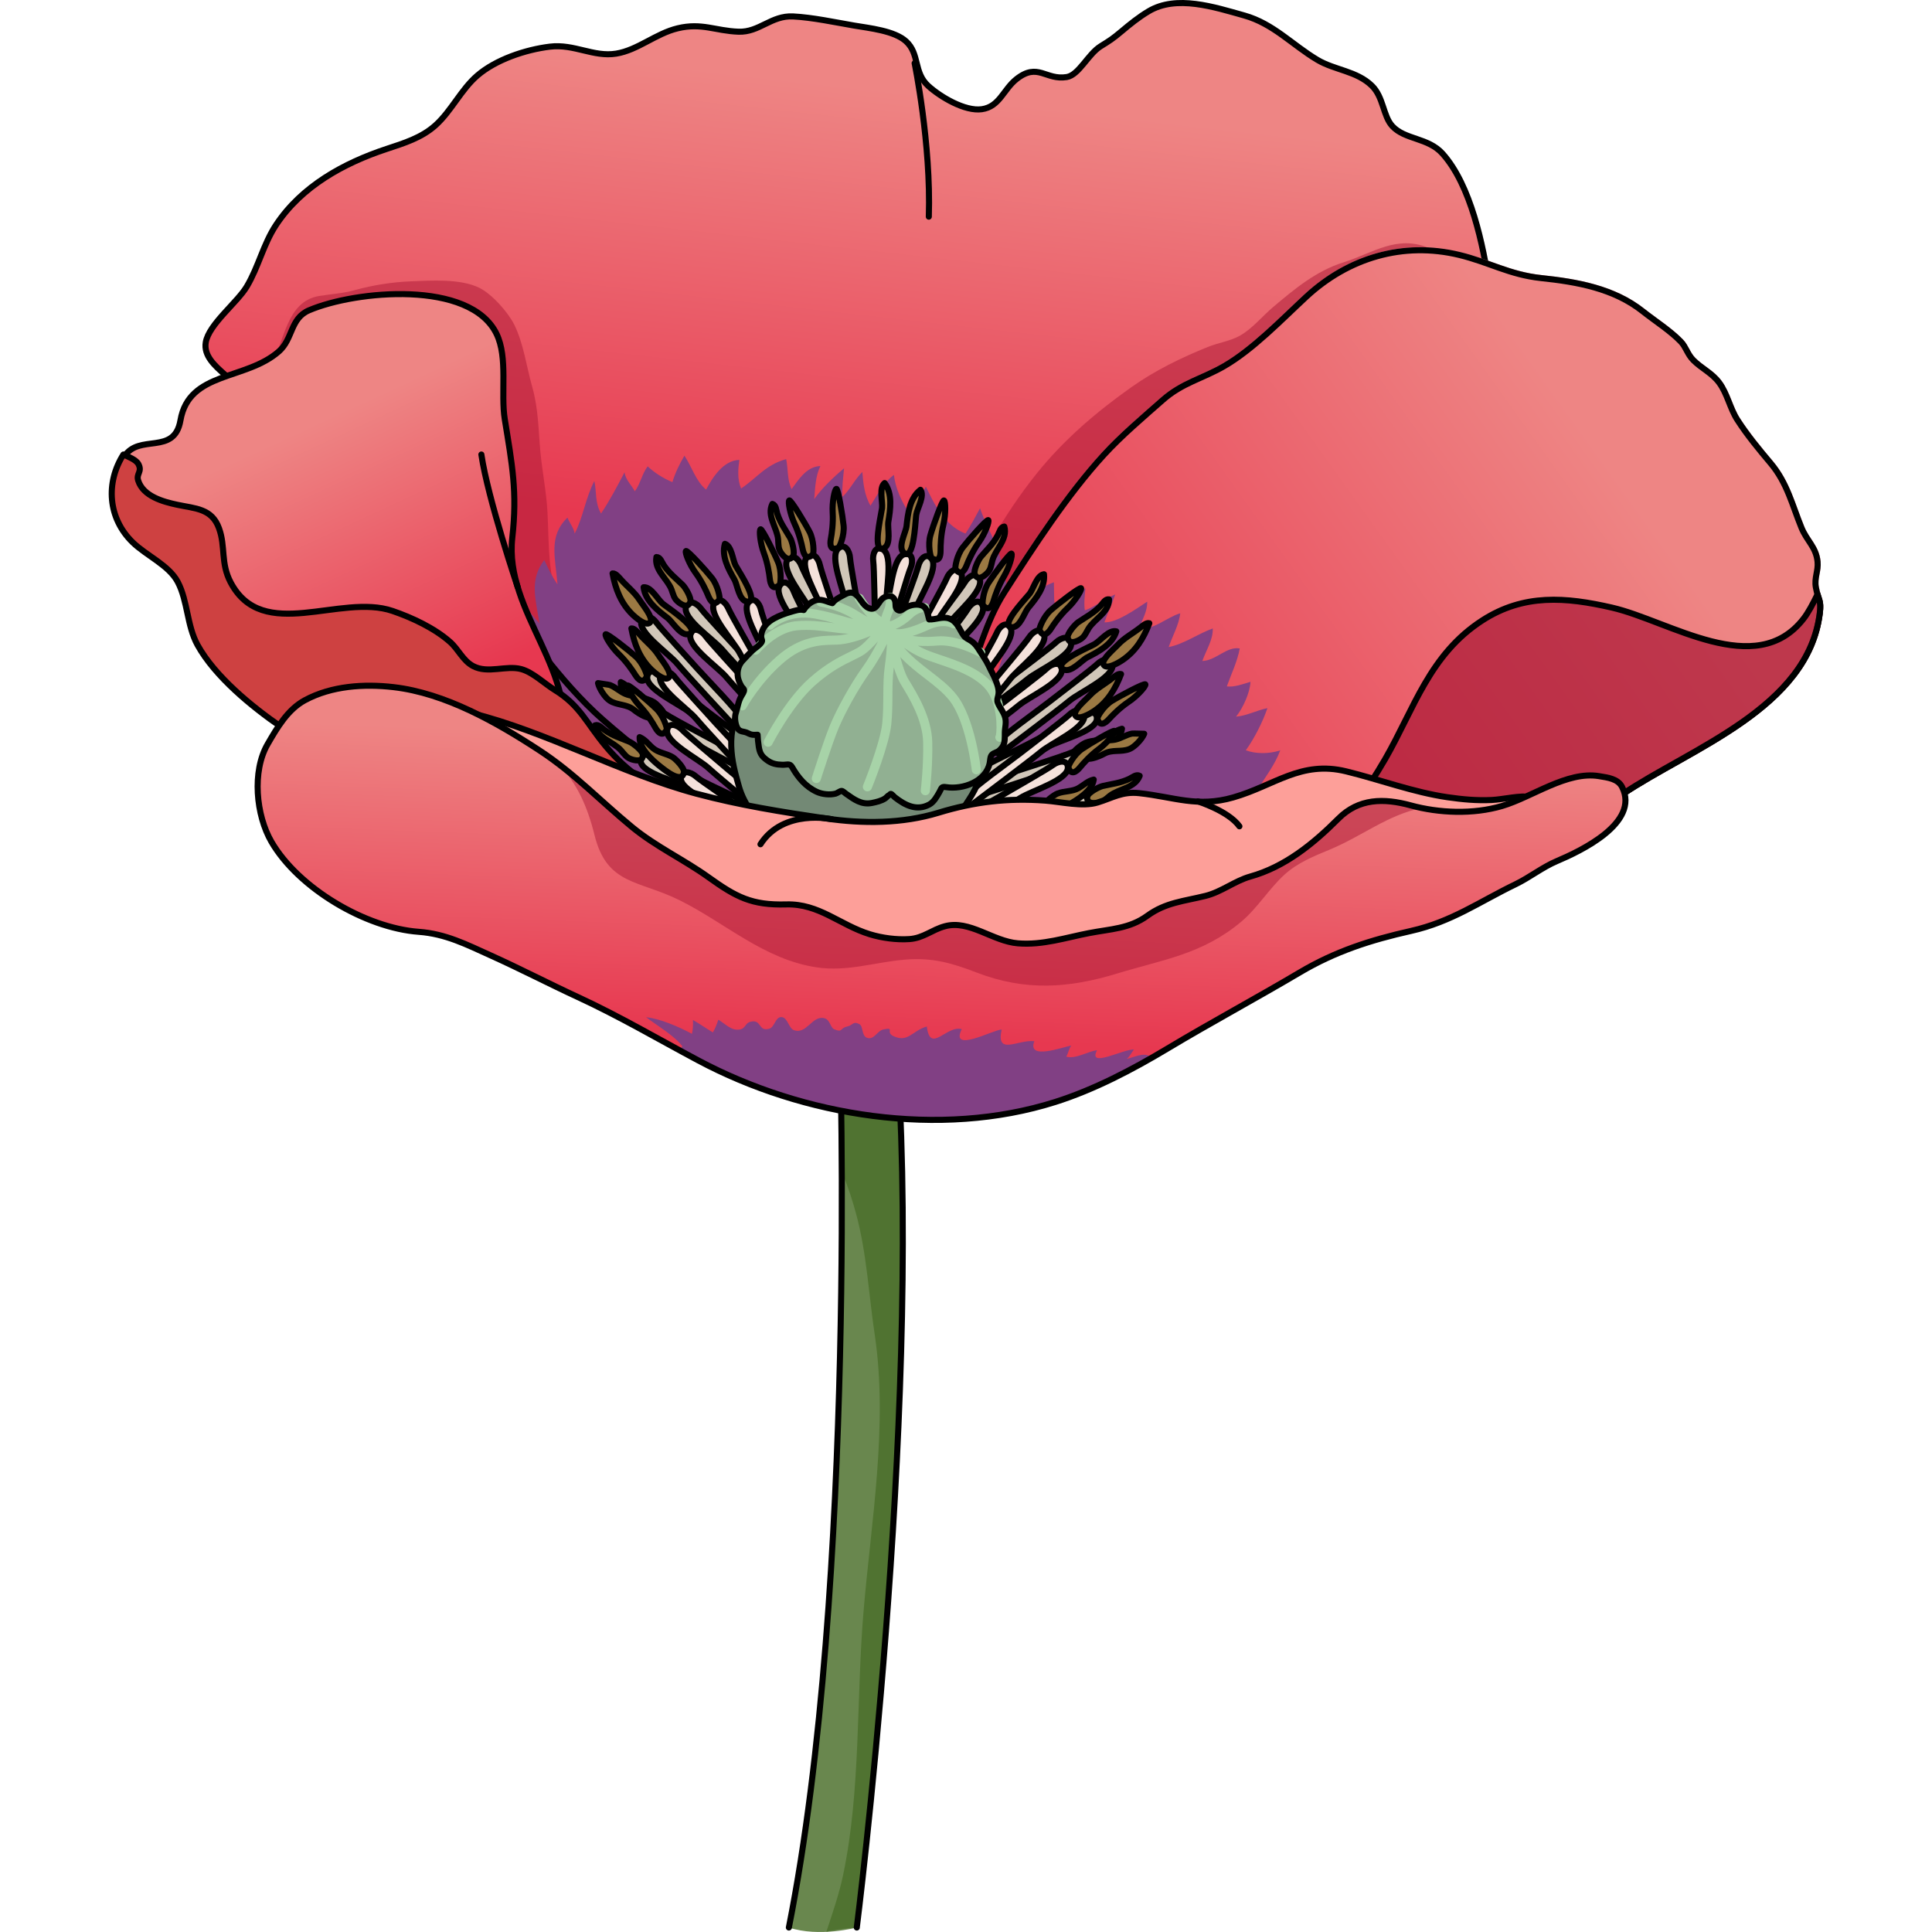 <?xml version="1.0" encoding="utf-8"?>
<!-- Created by: Science Figures, www.sciencefigures.org, Generator: Science Figures Editor -->
<!DOCTYPE svg PUBLIC "-//W3C//DTD SVG 1.1//EN" "http://www.w3.org/Graphics/SVG/1.1/DTD/svg11.dtd">
<svg version="1.1" id="Layer_1" xmlns="http://www.w3.org/2000/svg" xmlns:xlink="http://www.w3.org/1999/xlink" 
	 width="800px" height="800px" viewBox="0 0 282.361 318.165" enable-background="new 0 0 282.361 318.165"
	 xml:space="preserve">
<g>
	<path fill="#69874E" d="M120.41,172.028c0,0,2.851,88.62-8.4,145.4c4.971,1.657,11.185,0,11.185,0s10.53-82.896,6.77-141.468
		C124.619,172.737,120.41,172.028,120.41,172.028z"/>
	<path fill="#507331" d="M129.963,175.96c-5.345-3.224-9.554-3.933-9.554-3.933s0.333,8.247,0.468,21.311
		c0.962,2.299,1.676,4.605,2.185,6.482c1.786,6.584,2.076,13.238,3.082,19.94c2.241,14.947-0.607,30.938-1.844,45.685
		c-1.215,14.489-0.406,29.133-3.349,43.305c-0.649,3.129-1.736,6.238-2.762,9.368c2.511-0.571,5.004-0.69,5.004-0.69
		S133.724,234.532,129.963,175.96z"/>
	<path fill="none" stroke="#000000" stroke-linecap="round" stroke-linejoin="round" stroke-miterlimit="10" d="M123.194,317.428
		c0,0,10.53-82.896,6.77-141.468c-5.345-3.224-9.554-3.933-9.554-3.933s2.851,88.62-8.4,145.4"/>
	<g>
		<g>
			
				<linearGradient id="SVGID_1_" gradientUnits="userSpaceOnUse" x1="83.315" y1="121.055" x2="84.884" y2="196.108" gradientTransform="matrix(0.991 0.132 -0.132 0.991 59.546 -116.812)">
				<stop  offset="0.005" style="stop-color:#EE8584"/>
				<stop  offset="1" style="stop-color:#E73850"/>
			</linearGradient>
			<path fill="url(#SVGID_1_)" d="M219.659,25.3c-2.396-2.67-6.184-2.258-8.277-4.537c-1.523-1.654-1.434-4.762-3.348-6.634
				c-2.508-2.453-6.112-2.561-8.99-4.274c-4.135-2.463-7.25-5.958-12.01-7.299c-5.021-1.411-11.181-3.432-15.762-0.713
				c-1.656,0.984-3.063,2.13-4.488,3.328c-1.457,1.224-1.957,1.536-3.413,2.436c-2.091,1.294-3.587,4.746-5.593,5.08
				c-3.482,0.579-4.729-2.455-8.268,0.324c-2.177,1.712-2.785,4.559-5.723,4.973c-2.793,0.395-6.848-2.044-8.813-3.825
				c-2.463-2.228-1.39-5.268-3.658-7.346c-1.922-1.76-6.044-2.174-8.563-2.605c-3.18-0.546-6.839-1.336-10.041-1.503
				c-3.6-0.191-5.57,2.645-8.997,2.515c-3.821-0.144-6.044-1.511-9.999-0.563c-3.641,0.871-6.551,3.587-10.146,4.174
				c-3.729,0.608-6.934-1.64-10.924-1.148c-4.041,0.497-8.891,2.135-11.931,4.751c-2.685,2.308-4.269,5.829-6.9,8.199
				c-2.297,2.067-5.18,2.942-8.063,3.897c-7.024,2.325-13.964,6.114-18.194,12.513c-2.098,3.173-2.869,6.871-4.817,10.145
				c-1.571,2.639-6.269,6.231-6.758,9.199c-0.366,2.224,1.554,3.874,3.069,5.234c3.596,3.232,7.219,6.22,10.589,9.748
				c3.896,4.076,7.615,7.764,12.15,11.139c6.989,5.202,15.27,6.326,20.704,13.342c5.892,7.604,11.646,16.307,18.891,22.681
				c8.727,7.679,21.711,17.303,33.775,18.276c3.193,0.257,6.4-0.719,9.563-0.972c3.643-0.291,7.285,0.233,10.92-0.186
				c9.303-1.073,19.674-4.491,28.279-8.198c10.72-4.617,18.67-10.143,27.27-17.876c6.503-5.847,12.338-12.392,17.9-19.127
				c2.355-2.85,5.355-5.542,7.564-8.346c2.423-3.078,2.646-7.152,3.555-10.86c1.865-7.617,8.328-16.402,7.154-24.141
				C226.349,40.408,224.333,30.514,219.659,25.3z"/>
			<path opacity="0.5" fill="#AA1735" d="M137.423,100.674c3.531-2.424,5.729-7.922,7.881-11.61
				c2.291-3.924,4.705-7.586,7.554-11.128c4.474-5.563,9.778-10.091,15.616-14.215c3.868-2.731,8.148-4.813,12.529-6.582
				c1.694-0.684,3.706-0.976,5.263-1.846c2.049-1.144,3.721-3.236,5.506-4.74c3.575-3.011,7.068-5.929,11.567-7.346
				c4.909-1.546,8.751-4.573,14.107-2.363c11.368,4.688,2.145,20.768-1.877,28.035c-5.014,9.061-14.137,14.128-22.504,19.693
				c-4.383,2.914-8.58,5.923-12.271,9.707c-3.219,3.296-5.713,7.17-9.066,10.345c-5.99,5.67-12.162,11.705-19.555,15.545
				c-4.102,2.132-8.6,3.591-11.393-1.094c-3.352-5.624-0.912-12.626-0.957-18.65"/>
			<path opacity="0.5" fill="#AA1735" d="M84.027,127.158c-1.139-0.089-2.403-0.639-3.204-0.945
				c-2.916-1.116-5.89-2.249-8.722-3.567c-4.779-2.225-8.821-5.873-13.361-8.55c-11.243-6.627-13.264-19.687-20.892-29.285
				c-1.288-1.622-3.094-2.723-4.432-4.307c-1.446-1.713-2.818-3.492-4.46-5.037c-1.752-1.651-3.129-3.507-4.591-5.415
				c-1.13-1.475-2.84-3.231-2.168-5.258c0.679-2.048,3.339-2.703,4.46-4.554c2.306-3.803,2.505-10.598,8.011-11.499
				c2.04-0.334,3.833-0.4,5.878-0.968c2.982-0.827,6.183-1.325,9.273-1.446c3.356-0.132,8.018-0.446,11.136,1.033
				c2.126,1.008,4.829,4.085,5.834,6.113c1.536,3.1,2.008,6.89,2.951,10.216c1.035,3.65,1.005,7.011,1.354,10.751
				c0.312,3.328,0.99,6.573,1.163,9.921c0.277,5.374-0.003,10.63,2.247,15.69c0.56,1.26,1.381,2.44,2.014,3.669
				c0.999,1.94,1.538,4.02,2.466,5.985c1.242,2.631,2.646,5.294,4.287,7.7c1.259,1.842,5.247,7.593,2.296,9.453
				C85.134,127.132,84.596,127.203,84.027,127.158z"/>
			<path fill="#814084" d="M146.187,89.995c-0.793-2.093-1.956-4.103-2.693-6.294c-0.755,1.413-1.519,2.837-2.391,4.169
				c-3.487-1.323-5.222-5-6.533-7.731c-0.801,1.534-1.64,3.083-2.585,4.517c-1.397-1.877-2.456-4.363-2.671-6.444
				c-1.698,1.203-2.739,3.312-3.861,5.066c-1.026-1.759-1.199-3.783-1.342-5.553c-1.259,1.213-2.146,3.117-3.301,4.104
				c-0.058-1.608,0.141-3.159,0.291-4.709c-1.775,1.487-3.604,3.236-4.912,5.069c0.147-1.838,0.21-3.818,1.015-5.444
				c-2.321,0.094-3.643,2.316-4.741,3.805c-0.755-1.518-0.553-3.331-0.898-4.939c-3.335,0.9-4.882,3.141-7.422,4.841
				c-0.66-1.562-0.481-3.291-0.289-4.718c-2.684,0.1-4.427,2.941-5.476,4.895c-1.705-1.406-2.345-3.767-3.569-5.584
				c-0.827,1.396-1.533,2.869-1.979,4.353c-1.505-0.615-3.025-1.597-4.069-2.598c-0.979,1.287-1.189,2.887-2.123,4.112
				c-0.531-1.028-1.521-1.874-1.689-3.131c-1.201,2.294-2.443,4.657-3.873,6.795c-1.042-1.829-0.696-3.565-1.101-5.358
				c-1.453,2.793-1.85,5.987-3.239,8.652c-0.151-0.966-0.863-1.739-1.181-2.632c-3.198,3.052-1.986,6.67-1.648,10.994
				c-0.904-1.279-1.566-2.703-2.182-4.008c-2.494,3.344-1.416,6.313-0.796,10.441c-1.156-1.328-2.426-3.041-3.891-3.968
				c-3.686,3.687,2.14,9.177,4.823,13.258c2.92,4.439,2.962,8.473,7.016,12.854c6.889,7.443,16.09,12.119,24.179,18.169
				c5.832,4.362,12.69,4.862,19.479,4.804c6.067-0.055,14.656-1.785,18.553-5.238c7.514-6.656,6.546-17.317,6.514-27.126
				C147.573,106.788,149.747,99.377,146.187,89.995z"/>
			<path fill="none" stroke="#000000" stroke-linecap="round" stroke-linejoin="round" stroke-miterlimit="10" d="M219.659,25.3
				c-2.396-2.67-6.184-2.258-8.277-4.537c-1.523-1.654-1.434-4.762-3.348-6.634c-2.508-2.453-6.112-2.561-8.99-4.274
				c-4.135-2.463-7.25-5.958-12.01-7.299c-5.021-1.411-11.181-3.432-15.762-0.713c-1.656,0.984-3.063,2.13-4.488,3.328
				c-1.457,1.224-1.957,1.536-3.413,2.436c-2.091,1.294-3.587,4.746-5.593,5.08c-3.482,0.579-4.729-2.455-8.268,0.324
				c-2.177,1.712-2.785,4.559-5.723,4.973c-2.793,0.395-6.848-2.044-8.813-3.825c-2.463-2.228-1.39-5.268-3.658-7.346
				c-1.922-1.76-6.044-2.174-8.563-2.605c-3.18-0.546-6.839-1.336-10.041-1.503c-3.6-0.191-5.57,2.645-8.997,2.515
				c-3.821-0.144-6.044-1.511-9.999-0.563c-3.641,0.871-6.551,3.587-10.146,4.174c-3.729,0.608-6.934-1.64-10.924-1.148
				c-4.041,0.497-8.891,2.135-11.931,4.751c-2.685,2.308-4.269,5.829-6.9,8.199c-2.297,2.067-5.18,2.942-8.063,3.897
				c-7.024,2.325-13.964,6.114-18.194,12.513c-2.098,3.173-2.869,6.871-4.817,10.145c-1.571,2.639-6.269,6.231-6.758,9.199
				c-0.366,2.224,1.554,3.874,3.069,5.234c3.596,3.232,7.219,6.22,10.589,9.748c3.896,4.076,7.615,7.764,12.15,11.139
				c6.989,5.202,15.27,6.326,20.704,13.342c5.892,7.604,11.646,16.307,18.891,22.681c8.727,7.679,21.711,17.303,33.775,18.276
				c3.193,0.257,6.4-0.719,9.563-0.972c3.643-0.291,7.285,0.233,10.92-0.186c9.303-1.073,19.674-4.491,28.279-8.198
				c10.72-4.617,18.67-10.143,27.27-17.876c6.503-5.847,12.338-12.392,17.9-19.127c2.355-2.85,5.355-5.542,7.564-8.346
				c2.423-3.078,2.646-7.152,3.555-10.86c1.865-7.617,8.328-16.402,7.154-24.141C226.349,40.408,224.333,30.514,219.659,25.3z"/>
			<linearGradient id="SVGID_2_" gradientUnits="userSpaceOnUse" x1="33.923" y1="69.491" x2="54.59" y2="114.157">
				<stop  offset="0.005" style="stop-color:#EE8584"/>
				<stop  offset="1" style="stop-color:#E73850"/>
			</linearGradient>
			<path fill="url(#SVGID_2_)" d="M11.815,69.227c1.408-8.125,10.773-6.555,16.219-11.367c2.338-2.067,1.838-5.426,4.957-6.759
				c7.656-3.271,26.523-5.05,30.876,3.879c1.912,3.924,0.669,9.809,1.355,14.052c1.214,7.498,2.089,11.952,1.242,19.529
				c-1.38,12.346,11.235,22.168,8.044,35.015c-1.145,4.608-2.578,7.919-7.793,7.979c-5.518,0.066-9.839-1.732-14.922-3.417
				c-4.858-1.61-7.383-3.966-11.395-7.196c-4.078-3.283-8.896-5.543-11.81-10.033c-3.603-5.553-7.441-10.582-12.353-15.125
				c-3.08-2.848-5.629-5.611-8.879-8.242c-2.779-2.248-7.184-8.592-4.779-12.377C5.006,71.345,10.805,75.068,11.815,69.227z"/>
			<path fill="none" stroke="#000000" stroke-linecap="round" stroke-linejoin="round" stroke-miterlimit="10" d="M11.815,69.227
				c1.408-8.125,10.773-6.555,16.219-11.367c2.338-2.067,1.838-5.426,4.957-6.759c7.656-3.271,26.523-5.05,30.876,3.879
				c1.912,3.924,0.669,9.809,1.355,14.052c1.214,7.498,2.089,11.952,1.242,19.529c-1.38,12.346,11.235,22.168,8.044,35.015
				c-1.145,4.608-2.578,7.919-7.793,7.979c-5.518,0.066-9.839-1.732-14.922-3.417c-4.858-1.61-7.383-3.966-11.395-7.196
				c-4.078-3.283-8.896-5.543-11.81-10.033c-3.603-5.553-7.441-10.582-12.353-15.125c-3.08-2.848-5.629-5.611-8.879-8.242
				c-2.779-2.248-7.184-8.592-4.779-12.377C5.006,71.345,10.805,75.068,11.815,69.227z"/>
			
				<linearGradient id="SVGID_3_" gradientUnits="userSpaceOnUse" x1="229.736" y1="144.783" x2="96.437" y2="264.411" gradientTransform="matrix(0.994 0.11 -0.11 0.994 52.157 -107.946)">
				<stop  offset="0" style="stop-color:#EE8593"/>
				<stop  offset="1" style="stop-color:#E95970"/>
			</linearGradient>
			<path fill="none" stroke="url(#SVGID_3_)" stroke-linecap="round" stroke-linejoin="round" stroke-miterlimit="10" d="
				M140.885,113.496c2.237-5.361,3.473-11.034,6.643-15.984c4.787-7.479,10.375-16.075,16.367-22.617
				c2.918-3.184,6.461-6.172,9.695-9.029c3.206-2.83,6.494-3.493,10.088-5.563c4.764-2.746,9.508-7.695,13.539-11.431
				c6.926-6.423,15.954-9.13,25.211-6.883c4.864,1.181,8.256,3.251,13.44,3.802c5.936,0.63,11.98,1.676,16.783,5.492
				c1.943,1.546,4.511,3.168,6.263,4.997c0.824,0.86,1.07,2.047,2.02,3.012c1.369,1.388,3.084,2.112,4.277,3.724
				c1.361,1.837,1.763,4.207,3,6.129c1.608,2.5,3.579,4.885,5.469,7.127c2.746,3.259,3.555,6.897,5.08,10.621
				c0.924,2.252,2.411,3.182,2.656,5.608c0.151,1.5-0.567,2.661-0.279,4.233c0.393,2.147,0.923,2.016,0.646,4.25
				c-1.943,15.673-21.232,22.211-32.57,29.859c-13.828,9.329-26.344,17.639-42.209,23.423c-10.865,3.962-22.742,3.58-33.979,6.131
				c-11.053,2.507-21.221,7.177-32.461,9.038c-6.111,1.015-14.617,1.955-19.578-2.595c-5.246-4.81-7.035-12.063-6.898-18.962
				c0.152-7.653,4.912-9.858,10.571-14.116c3.872-2.914,7.59-6.086,10.813-9.719C138.286,120.872,139.27,117.365,140.885,113.496z"
				/>
			
				<linearGradient id="SVGID_4_" gradientUnits="userSpaceOnUse" x1="212.833" y1="159.953" x2="134.833" y2="229.953" gradientTransform="matrix(0.994 0.11 -0.11 0.994 52.157 -107.946)">
				<stop  offset="0.005" style="stop-color:#EE8584"/>
				<stop  offset="1" style="stop-color:#E73850"/>
			</linearGradient>
			<path fill="url(#SVGID_4_)" d="M140.885,113.496c2.237-5.361,3.473-11.034,6.643-15.984c4.787-7.479,10.375-16.075,16.367-22.617
				c2.918-3.184,6.461-6.172,9.695-9.029c3.206-2.83,6.494-3.493,10.088-5.563c4.764-2.746,9.508-7.695,13.539-11.431
				c6.926-6.423,15.954-9.13,25.211-6.883c4.864,1.181,8.256,3.251,13.44,3.802c5.936,0.63,11.98,1.676,16.783,5.492
				c1.943,1.546,4.511,3.168,6.263,4.997c0.824,0.86,1.07,2.047,2.02,3.012c1.369,1.388,3.084,2.112,4.277,3.724
				c1.361,1.837,1.763,4.207,3,6.129c1.608,2.5,3.579,4.885,5.469,7.127c2.746,3.259,3.555,6.897,5.08,10.621
				c0.924,2.252,2.411,3.182,2.656,5.608c0.151,1.5-0.567,2.661-0.279,4.233c0.393,2.147,0.923,2.016,0.646,4.25
				c-1.943,15.673-21.232,22.211-32.57,29.859c-13.828,9.329-26.344,17.639-42.209,23.423c-10.865,3.962-22.742,3.58-33.979,6.131
				c-11.053,2.507-21.221,7.177-32.461,9.038c-6.111,1.015-14.617,1.955-19.578-2.595c-5.246-4.81-7.035-12.063-6.898-18.962
				c0.152-7.653,4.912-9.858,10.571-14.116c3.872-2.914,7.59-6.086,10.813-9.719C138.286,120.872,139.27,117.365,140.885,113.496z"
				/>
			<path fill="none" stroke="#000000" stroke-linecap="round" stroke-linejoin="round" stroke-miterlimit="10" d="M140.885,113.496
				c2.237-5.361,3.473-11.034,6.643-15.984c4.787-7.479,10.375-16.075,16.367-22.617c2.918-3.184,6.461-6.172,9.695-9.029
				c3.206-2.83,6.494-3.493,10.088-5.563c4.764-2.746,9.508-7.695,13.539-11.431c6.926-6.423,15.954-9.13,25.211-6.883
				c4.864,1.181,8.256,3.251,13.44,3.802c5.936,0.63,11.98,1.676,16.783,5.492c1.943,1.546,4.511,3.168,6.263,4.997
				c0.824,0.86,1.07,2.047,2.02,3.012c1.369,1.388,3.084,2.112,4.277,3.724c1.361,1.837,1.763,4.207,3,6.129
				c1.608,2.5,3.579,4.885,5.469,7.127c2.746,3.259,3.555,6.897,5.08,10.621c0.924,2.252,2.411,3.182,2.656,5.608
				c0.151,1.5-0.567,2.661-0.279,4.233c0.393,2.147,0.923,2.016,0.646,4.25c-1.943,15.673-21.232,22.211-32.57,29.859
				c-13.828,9.329-26.344,17.639-42.209,23.423c-10.865,3.962-22.742,3.58-33.979,6.131c-11.053,2.507-21.221,7.177-32.461,9.038
				c-6.111,1.015-14.617,1.955-19.578-2.595c-5.246-4.81-7.035-12.063-6.898-18.962c0.152-7.653,4.912-9.858,10.571-14.116
				c3.872-2.914,7.59-6.086,10.813-9.719C138.286,120.872,139.27,117.365,140.885,113.496z"/>
			<path opacity="0.7" fill="#AA1735" d="M181.859,154.43c-2.038,1.429-6.745,3.763-11.454,6.605c0.869-0.224,1.74-0.441,2.621-0.64
				c11.236-2.551,23.113-2.169,33.979-6.131c15.865-5.784,28.381-14.094,42.209-23.423c11.338-7.648,30.627-14.187,32.57-29.859
				c0.215-1.73-0.057-2.052-0.371-3.104c-0.772,1.579-1.53,3.02-2.318,4.031c-7.877,10.125-22.096,0.324-31.549-1.848
				c-7.615-1.75-14.492-2.301-21.312,2.091c-8.71,5.608-11.233,14.526-16.034,22.864c-3.083,5.357-7.38,11.158-11.168,15.783
				C194.495,146.344,187.709,150.335,181.859,154.43z"/>
			<path fill="none" stroke="#000000" stroke-linecap="round" stroke-linejoin="round" stroke-miterlimit="10" d="M181.859,154.43
				c-2.038,1.429-6.745,3.763-11.454,6.605c0.869-0.224,1.74-0.441,2.621-0.64c11.236-2.551,23.113-2.169,33.979-6.131
				c15.865-5.784,28.381-14.094,42.209-23.423c11.338-7.648,30.627-14.187,32.57-29.859c0.215-1.73-0.057-2.052-0.371-3.104
				c-0.772,1.579-1.53,3.02-2.318,4.031c-7.877,10.125-22.096,0.324-31.549-1.848c-7.615-1.75-14.492-2.301-21.312,2.091
				c-8.71,5.608-11.233,14.526-16.034,22.864c-3.083,5.357-7.38,11.158-11.168,15.783
				C194.495,146.344,187.709,150.335,181.859,154.43z"/>
			<path fill="#814084" d="M160.854,96.835c-0.102,1.268-0.282,2.455-0.104,3.68c1.738-0.586,3.21-1.93,5.005-2.616
				c-0.522,1.534-1.235,3.061-1.783,4.588c2.03,0.095,5.138-2.153,7.046-3.401c0.071,1.514-0.799,2.9-1.301,4.346
				c2.29,0.447,4.523-1.799,6.75-2.433c-0.23,1.922-1.27,3.71-1.909,5.556c2.413-0.434,4.937-2.245,7.26-3.059
				c0.075,1.852-1.109,3.614-1.718,5.355c2.253-0.057,3.97-2.436,6.163-2.063c-0.398,2.174-1.386,4.157-2.129,6.248
				c1.26,0.163,2.576-0.372,3.895-0.751c-0.069,1.731-1.22,4.317-2.375,5.735c1.699-0.121,3.46-1.07,5.167-1.403
				c-0.773,2.271-2.155,4.991-3.562,6.941c1.673,0.62,3.829,0.612,5.671,0.012c-0.863,2.34-2.422,4.357-3.71,6.4
				c2.327,0.384,4.138-1.525,6.286-1.946c1.239,7.274-8.482,12.668-13.646,15.556c-3.313,1.853-7.29,3.071-10.334,5.318
				c-3.635,2.683-6.155,5.821-10.585,7.69c-8.376,3.534-17.703,3.679-26.573,2.858c-2.85-0.265-7.301-0.086-9.722-1.771
				c-4.084-2.84-2.698-11.678-1.973-15.936c1.874-10.998,10.967-17.525,19.13-23.943c6.752-5.308,4.972-18.775,13.854-21.905
				c0.052,1.724-0.092,3.567,0.468,5.105C157.86,100.053,159.315,98.26,160.854,96.835z"/>
			<g>
				<g>
					<path fill="#D1C7B9" stroke="#000000" stroke-linecap="round" stroke-linejoin="round" stroke-miterlimit="10" d="
						M165.311,109.471c-0.168-1.412-1.69-0.916-2.471-0.145c-0.782,0.77-6.531,5.125-8.021,6.298
						c-1.49,1.172-8.309,6.038-8.586,6.829c-0.279,0.789-0.026,2.145,0.807,1.51c0.834-0.639,9.44-7.102,11.188-8.561
						C159.979,113.944,165.553,111.512,165.311,109.471z"/>
					<path fill="#9B7943" stroke="#000000" stroke-linecap="round" stroke-linejoin="round" stroke-miterlimit="10" d="
						M164.267,108.185c0.598-0.774,1.571-1.615,1.921-1.998c1.021-1.111,2.42-1.847,3.611-2.771c0.417-0.322,1.086-0.93,1.568-0.777
						c-0.921,2.446-2.234,4.612-4.479,6.115c-0.453,0.305-2.756,1.719-3.092,0.59C163.708,109.045,163.926,108.626,164.267,108.185z
						"/>
				</g>
				<g>
					<path fill="#D1C7B9" stroke="#000000" stroke-linecap="round" stroke-linejoin="round" stroke-miterlimit="10" d="
						M162.729,118.401c0.086-1.421-1.501-1.203-2.406-0.586c-0.908,0.619-7.341,3.883-9.016,4.77
						c-1.676,0.889-9.251,4.464-9.666,5.191c-0.414,0.729-0.408,2.107,0.527,1.629c0.933-0.478,10.553-5.307,12.532-6.43
						C156.684,121.85,162.603,120.451,162.729,118.401z"/>
					<path fill="#9B7943" stroke="#000000" stroke-linecap="round" stroke-linejoin="round" stroke-miterlimit="10" d="
						M162.821,118.344c-0.068-0.261,1.029-2.084,2.364-2.912c1.333-0.824,5.415-2.986,5.532-2.725
						c0.118,0.264-1.271,1.872-2.727,2.848c-1.457,0.975-2.678,2.224-3.283,2.895C164.102,119.119,163.186,119.737,162.821,118.344z
						"/>
				</g>
				<g>
					<path fill="#D1C7B9" stroke="#000000" stroke-linecap="round" stroke-linejoin="round" stroke-miterlimit="10" d="
						M143.914,99.754c-0.534-1.318-1.872-0.439-2.423,0.508c-0.553,0.951-4.95,6.669-6.08,8.191
						c-1.127,1.523-6.422,8.015-6.482,8.85c-0.062,0.836,0.539,2.078,1.176,1.244s7.236-9.338,8.537-11.205
						C139.946,105.473,144.684,101.659,143.914,99.754z"/>
					<path fill="#9B7943" stroke="#000000" stroke-linecap="round" stroke-linejoin="round" stroke-miterlimit="10" d="
						M143.974,99.665c-0.176-0.207,0.029-2.324,0.878-3.646c0.846-1.318,3.598-5.029,3.816-4.846
						c0.221,0.188-0.34,2.238-1.232,3.746c-0.895,1.508-1.458,3.16-1.715,4.027C145.463,99.81,144.903,100.762,143.974,99.665z"/>
				</g>
				<g>
					<path fill="#D1C7B9" stroke="#000000" stroke-linecap="round" stroke-linejoin="round" stroke-miterlimit="10" d="
						M135.499,92.01c-0.894-1.106-1.918,0.125-2.169,1.192c-0.253,1.069-2.796,7.819-3.434,9.604
						c-0.636,1.785-3.813,9.537-3.628,10.355c0.186,0.816,1.121,1.83,1.489,0.846c0.366-0.982,4.205-11.038,4.905-13.203
						C133.368,98.635,136.792,93.608,135.499,92.01z"/>
					<path fill="#9B7943" stroke="#000000" stroke-linecap="round" stroke-linejoin="round" stroke-miterlimit="10" d="
						M135.53,91.907c-0.227-0.146-0.646-2.232-0.219-3.744c0.425-1.508,1.977-5.858,2.24-5.745c0.265,0.114,0.326,2.24-0.088,3.942
						c-0.418,1.702-0.477,3.446-0.471,4.35C136.999,91.614,136.739,92.688,135.53,91.907z"/>
				</g>
				<g>
					<path fill="#D1C7B9" stroke="#000000" stroke-linecap="round" stroke-linejoin="round" stroke-miterlimit="10" d="
						M158.996,125.433c0.157-1.415-1.438-1.276-2.372-0.704c-0.938,0.572-7.524,3.514-9.244,4.315
						c-1.716,0.805-9.459,3.999-9.91,4.706c-0.451,0.705-0.512,2.084,0.444,1.651c0.956-0.432,10.805-4.775,12.837-5.8
						C152.787,128.579,158.768,127.473,158.996,125.433z"/>
					<path fill="#9B7943" stroke="#000000" stroke-linecap="round" stroke-linejoin="round" stroke-miterlimit="10" d="
						M158.659,124.41c0.02-0.683,1.676-1.88,2.252-2.106c1.107-0.434,2.432-0.285,3.475-0.894c0.91-0.531,1.444-1.14,2.48-1.399
						c-0.217,1.811-2.781,3.418-4.238,4.188C161.684,124.696,158.61,126.406,158.659,124.41z"/>
				</g>
				<g>
					<path fill="#D1C7B9" stroke="#000000" stroke-linecap="round" stroke-linejoin="round" stroke-miterlimit="10" d="
						M161.343,132.25c0.364-1.376-1.235-1.475-2.243-1.047c-1.012,0.429-7.959,2.363-9.778,2.901
						c-1.817,0.543-9.947,2.559-10.497,3.191c-0.551,0.631-0.814,1.986,0.195,1.699c1.009-0.285,11.391-3.127,13.553-3.84
						C154.738,134.444,160.817,134.235,161.343,132.25z"/>
					<path fill="#9B7943" stroke="#000000" stroke-linecap="round" stroke-linejoin="round" stroke-miterlimit="10" d="
						M161.162,131.188c0.119-0.673,1.935-1.613,2.538-1.751c1.539-0.354,2.912-0.476,4.389-1.183
						c0.516-0.245,1.135-0.814,1.693-0.488c-0.772,2.029-3.404,2.113-4.921,3.29c-0.746,0.581-1.08,1.063-2.121,1.176
						C161.954,132.316,160.975,132.241,161.162,131.188z"/>
				</g>
				<g>
					<path fill="#D1C7B9" stroke="#000000" stroke-linecap="round" stroke-linejoin="round" stroke-miterlimit="10" d="
						M143.424,95.362c-0.533-1.32-1.871-0.439-2.422,0.508c-0.554,0.947-4.955,6.662-6.088,8.184
						c-1.127,1.523-6.428,8.012-6.488,8.848c-0.063,0.835,0.539,2.077,1.176,1.243s7.242-9.333,8.545-11.2
						C139.454,101.079,144.193,97.266,143.424,95.362z"/>
					<path fill="#9B7943" stroke="#000000" stroke-linecap="round" stroke-linejoin="round" stroke-miterlimit="10" d="
						M142.642,94.622c-0.308-0.609,0.581-2.45,0.981-2.924c1.022-1.205,2.047-2.127,2.805-3.576c0.266-0.506,0.42-1.333,1.063-1.407
						c0.6,2.087-1.457,3.731-1.966,5.583c-0.249,0.913-0.227,1.5-0.993,2.214C143.954,95.048,143.125,95.577,142.642,94.622z"/>
				</g>
				<g>
					<path fill="#D1C7B9" stroke="#000000" stroke-linecap="round" stroke-linejoin="round" stroke-miterlimit="10" d="
						M158.489,105.932c-0.158-1.414-1.686-0.93-2.471-0.166c-0.789,0.765-6.566,5.08-8.068,6.24c-1.498,1.164-8.35,5.98-8.634,6.769
						c-0.286,0.787-0.042,2.146,0.796,1.515c0.838-0.631,9.49-7.033,11.248-8.48C153.123,110.364,158.714,107.973,158.489,105.932z"
						/>
					<path fill="#9B7943" stroke="#000000" stroke-linecap="round" stroke-linejoin="round" stroke-miterlimit="10" d="
						M157.935,105.008c-0.132-0.671,1.221-2.203,1.733-2.551c1.309-0.885,2.545-1.496,3.665-2.688
						c0.392-0.416,0.763-1.17,1.401-1.067c0.014,2.171-2.41,3.199-3.398,4.847c-0.485,0.809-0.623,1.381-1.553,1.861
						C159.083,105.773,158.141,106.058,157.935,105.008z"/>
				</g>
				<g>
					<path fill="#D1C7B9" stroke="#000000" stroke-linecap="round" stroke-linejoin="round" stroke-miterlimit="10" d="
						M158.532,137.469c0.531-1.32-1.043-1.617-2.098-1.317c-1.055,0.302-8.189,1.36-10.063,1.669
						c-1.869,0.314-10.187,1.307-10.811,1.866c-0.623,0.559-1.053,1.87-0.018,1.711c1.037-0.158,11.691-1.693,13.926-2.133
						C151.706,138.829,157.764,139.374,158.532,137.469z"/>
					<path fill="#9B7943" stroke="#000000" stroke-linecap="round" stroke-linejoin="round" stroke-miterlimit="10" d="
						M158.481,136.393c0.295-0.948,2.103-1.341,2.902-1.268c1.322,0.119,2.23,0.078,3.597-0.246c0.522-0.126,1.361-0.545,1.819-0.22
						c-0.887,1.927-2.991,2.302-4.865,2.677C161.088,137.504,157.913,138.233,158.481,136.393z"/>
				</g>
				<g>
					<path fill="#D1C7B9" stroke="#000000" stroke-linecap="round" stroke-linejoin="round" stroke-miterlimit="10" d="
						M160.693,124.961c0.317-1.389-1.285-1.433-2.279-0.972c-0.993,0.464-7.872,2.632-9.672,3.232
						c-1.798,0.604-9.854,2.894-10.384,3.544c-0.527,0.65-0.746,2.014,0.252,1.693c0.999-0.32,11.279-3.514,13.417-4.299
						C154.166,127.377,160.235,126.963,160.693,124.961z"/>
					<path fill="#9B7943" stroke="#000000" stroke-linecap="round" stroke-linejoin="round" stroke-miterlimit="10" d="
						M162.954,122.071c0.92-0.242,1.887-0.071,2.811-0.271c0.968-0.211,1.789-0.805,2.771-0.994
						c0.188-0.037,1.984,0.053,1.991,0.033c-0.354,0.879-1.573,2.164-2.404,2.504c-1.414,0.579-2.837,0.017-4.228,0.803
						c-0.693,0.393-3.695,1.744-3.421-0.24C160.572,123.229,162.354,122.229,162.954,122.071z"/>
				</g>
				<g>
					<path fill="#F5E2DB" stroke="#000000" stroke-linecap="round" stroke-linejoin="round" stroke-miterlimit="10" d="
						M154.034,104.534c-0.473-1.342-1.849-0.525-2.442,0.396c-0.594,0.924-5.251,6.433-6.449,7.902
						c-1.198,1.469-6.786,7.711-6.884,8.542c-0.1,0.831,0.443,2.099,1.117,1.296c0.675-0.803,7.657-8.994,9.045-10.801
						C149.809,110.064,154.716,106.471,154.034,104.534z"/>
					<path fill="#9B7943" stroke="#000000" stroke-linecap="round" stroke-linejoin="round" stroke-miterlimit="10" d="
						M153.289,103.756c-0.112-0.245,0.665-2.227,1.841-3.265c1.176-1.039,4.834-3.856,4.995-3.618c0.161,0.239-0.94,2.06-2.21,3.265
						c-1.271,1.208-2.266,2.643-2.75,3.405C154.68,104.305,153.881,105.067,153.289,103.756z"/>
				</g>
				<g>
					<path fill="#F5E2DB" stroke="#000000" stroke-linecap="round" stroke-linejoin="round" stroke-miterlimit="10" d="
						M140.344,94.347c-0.721-1.226-1.916-0.159-2.322,0.859c-0.404,1.021-3.916,7.321-4.809,8.993
						c-0.894,1.672-5.179,8.871-5.115,9.707c0.063,0.836,0.839,1.975,1.347,1.057c0.509-0.918,5.786-10.299,6.8-12.338
						C137.26,100.586,141.385,96.118,140.344,94.347z"/>
					<path fill="#9B7943" stroke="#000000" stroke-linecap="round" stroke-linejoin="round" stroke-miterlimit="10" d="
						M139.463,93.729c-0.156-0.22,0.224-2.313,1.178-3.558c0.955-1.245,4.004-4.714,4.209-4.511
						c0.203,0.203-0.526,2.201-1.542,3.628c-1.015,1.429-1.716,3.029-2.045,3.87S140.297,94.901,139.463,93.729z"/>
				</g>
				<g>
					<path fill="#F5E2DB" stroke="#000000" stroke-linecap="round" stroke-linejoin="round" stroke-miterlimit="10" d="
						M156.956,110.229c-0.167-1.415-1.688-0.918-2.47-0.147c-0.782,0.771-6.532,5.128-8.022,6.298
						c-1.488,1.172-8.309,6.041-8.586,6.832c-0.278,0.788-0.025,2.144,0.809,1.508c0.833-0.638,9.438-7.101,11.188-8.561
						C151.624,114.701,157.198,112.268,156.956,110.229z"/>
					<path fill="#9B7943" stroke="#000000" stroke-linecap="round" stroke-linejoin="round" stroke-miterlimit="10" d="
						M156.889,109.497c0.522-1.229,4.805-3.032,5.459-3.412c0.982-0.567,2.385-2.436,3.586-2.111
						c-0.652,2.137-2.915,3.326-4.762,4.271c-0.975,0.5-2.691,2.646-3.946,1.987C156.848,110.034,156.768,109.781,156.889,109.497z"
						/>
				</g>
				<g>
					<path fill="#F5E2DB" stroke="#000000" stroke-linecap="round" stroke-linejoin="round" stroke-miterlimit="10" d="
						M148.495,103.38c-0.672-1.175-1.819-0.173-2.215,0.79c-0.398,0.965-3.809,6.916-4.676,8.496
						c-0.867,1.578-5.022,8.375-4.971,9.168c0.05,0.795,0.775,1.887,1.268,1.02c0.491-0.867,5.617-9.724,6.604-11.65
						C145.493,109.276,149.465,105.075,148.495,103.38z"/>
					<path fill="#9B7943" stroke="#000000" stroke-linecap="round" stroke-linejoin="round" stroke-miterlimit="10" d="
						M148.165,102.764c0-1.268,3.075-4.439,3.508-5.014c0.647-0.861,1.178-3.02,2.351-3.182c0.224,2.112-1.314,3.994-2.577,5.507
						c-0.668,0.801-1.37,3.317-2.713,3.208C148.329,103.25,148.165,103.059,148.165,102.764z"/>
				</g>
				<g>
					<path fill="#F5E2DB" stroke="#000000" stroke-linecap="round" stroke-linejoin="round" stroke-miterlimit="10" d="
						M127.488,90.487c-1.238-0.703-1.741,0.816-1.585,1.9c0.156,1.088,0.248,8.301,0.308,10.195
						c0.059,1.895-0.073,10.271,0.398,10.965c0.47,0.693,1.711,1.293,1.694,0.246c-0.019-1.05-0.111-11.813-0.248-14.084
						C127.922,97.434,129.274,91.504,127.488,90.487z"/>
					<path fill="#9B7943" stroke="#000000" stroke-linecap="round" stroke-linejoin="round" stroke-miterlimit="10" d="
						M126.858,90.107c-0.677-1.15,0.414-5.667,0.496-6.418c0.126-1.126-0.545-3.366,0.43-4.14c1.332,1.795,0.945,4.32,0.61,6.367
						c-0.177,1.082,0.532,3.736-0.743,4.357C127.268,90.459,127.016,90.374,126.858,90.107z"/>
				</g>
				<g>
					<path fill="#F5E2DB" stroke="#000000" stroke-linecap="round" stroke-linejoin="round" stroke-miterlimit="10" d="
						M154.344,133.801c0.156-1.414-1.439-1.275-2.373-0.703c-0.938,0.572-7.523,3.512-9.242,4.314
						c-1.717,0.805-9.461,3.999-9.91,4.705c-0.451,0.705-0.513,2.084,0.443,1.652c0.955-0.432,10.804-4.775,12.836-5.8
						C148.134,136.948,154.117,135.842,154.344,133.801z"/>
					<path fill="#9B7943" stroke="#000000" stroke-linecap="round" stroke-linejoin="round" stroke-miterlimit="10" d="
						M154.007,132.778c0.019-0.683,1.675-1.88,2.252-2.105c1.106-0.435,2.431-0.287,3.474-0.895c0.91-0.531,1.444-1.141,2.481-1.398
						c-0.216,1.811-2.782,3.418-4.239,4.186C157.032,133.063,153.958,134.774,154.007,132.778z"/>
				</g>
				<g>
					<path fill="#F5E2DB" stroke="#000000" stroke-linecap="round" stroke-linejoin="round" stroke-miterlimit="10" d="
						M160.659,117.84c-0.168-1.414-1.689-0.917-2.471-0.146c-0.782,0.771-6.531,5.126-8.021,6.299
						c-1.49,1.172-8.309,6.039-8.586,6.83c-0.279,0.789-0.025,2.145,0.808,1.509c0.833-0.638,9.439-7.103,11.188-8.561
						C155.327,122.311,160.901,119.879,160.659,117.84z"/>
					<path fill="#9B7943" stroke="#000000" stroke-linecap="round" stroke-linejoin="round" stroke-miterlimit="10" d="
						M159.615,116.553c0.598-0.773,1.571-1.615,1.921-1.998c1.021-1.111,2.42-1.846,3.611-2.771c0.418-0.323,1.087-0.93,1.569-0.778
						c-0.921,2.447-2.235,4.613-4.479,6.116c-0.454,0.304-2.757,1.72-3.093,0.59C159.056,117.413,159.274,116.995,159.615,116.553z"
						/>
				</g>
				<g>
					<path fill="#F5E2DB" stroke="#000000" stroke-linecap="round" stroke-linejoin="round" stroke-miterlimit="10" d="
						M157.951,126.443c0.017-1.423-1.556-1.13-2.431-0.469c-0.878,0.66-7.146,4.228-8.778,5.193
						c-1.631,0.968-9.026,4.901-9.406,5.647c-0.378,0.746-0.306,2.123,0.604,1.602c0.909-0.522,10.288-5.805,12.212-7.021
						C152.078,130.177,157.923,128.497,157.951,126.443z"/>
					<path fill="#9B7943" stroke="#000000" stroke-linecap="round" stroke-linejoin="round" stroke-miterlimit="10" d="
						M158.042,126.381c-0.082-0.256,0.928-2.13,2.223-3.021c1.291-0.887,5.264-3.243,5.395-2.986s-1.181,1.931-2.588,2.976
						c-1.408,1.043-2.568,2.35-3.141,3.047S158.472,127.755,158.042,126.381z"/>
				</g>
			</g>
			<g>
				<g>
					<path fill="#D1C7B9" stroke="#000000" stroke-linecap="round" stroke-linejoin="round" stroke-miterlimit="10" d="
						M87.729,102.231c0.415-1.361,1.824-0.605,2.457,0.292c0.633,0.896,5.521,6.202,6.781,7.619
						c1.257,1.415,7.108,7.413,7.242,8.239c0.135,0.827-0.354,2.115-1.062,1.344c-0.706-0.775-8.034-8.66-9.497-10.404
						C92.186,107.575,87.127,104.196,87.729,102.231z"/>
					<path fill="#9B7943" stroke="#000000" stroke-linecap="round" stroke-linejoin="round" stroke-miterlimit="10" d="
						M88.983,101.148c-0.451-0.866-1.26-1.868-1.537-2.306c-0.809-1.274-2.055-2.246-3.063-3.364
						c-0.355-0.394-0.906-1.108-1.408-1.044c0.475,2.57,1.384,4.936,3.327,6.811c0.392,0.379,2.409,2.18,2.938,1.127
						C89.381,102.092,89.241,101.642,88.983,101.148z"/>
				</g>
				<g>
					<path fill="#D1C7B9" stroke="#000000" stroke-linecap="round" stroke-linejoin="round" stroke-miterlimit="10" d="
						M88.692,111.475c0.166-1.412,1.688-0.918,2.47-0.15c0.784,0.77,6.538,5.119,8.03,6.288c1.492,1.171,8.315,6.03,8.596,6.819
						c0.279,0.791,0.027,2.146-0.807,1.511c-0.834-0.635-9.449-7.089-11.196-8.546C94.03,115.938,88.453,113.516,88.692,111.475z"/>
					<path fill="#9B7943" stroke="#000000" stroke-linecap="round" stroke-linejoin="round" stroke-miterlimit="10" d="
						M88.61,111.403c0.113-0.244-0.645-2.233-1.813-3.283c-1.164-1.047-4.799-3.898-4.963-3.662
						c-0.162,0.239,0.92,2.068,2.182,3.286c1.26,1.218,2.242,2.663,2.717,3.429C87.212,111.94,88.004,112.708,88.61,111.403z"/>
				</g>
				<g>
					<path fill="#D1C7B9" stroke="#000000" stroke-linecap="round" stroke-linejoin="round" stroke-miterlimit="10" d="
						M110.506,96.45c0.76-1.203,1.922-0.1,2.295,0.93c0.377,1.032,3.693,7.439,4.537,9.136c0.84,1.7,4.902,9.024,4.814,9.858
						s-0.899,1.951-1.378,1.016c-0.479-0.933-5.47-10.469-6.421-12.537C113.401,102.78,109.412,98.189,110.506,96.45z"/>
					<path fill="#9B7943" stroke="#000000" stroke-linecap="round" stroke-linejoin="round" stroke-miterlimit="10" d="
						M110.463,96.35c0.209-0.171,0.383-2.293-0.219-3.744c-0.6-1.447-2.652-5.585-2.898-5.441c-0.252,0.145-0.063,2.264,0.549,3.905
						c0.614,1.64,0.877,3.367,0.977,4.265C108.973,96.231,109.356,97.268,110.463,96.35z"/>
				</g>
				<g>
					<path fill="#D1C7B9" stroke="#000000" stroke-linecap="round" stroke-linejoin="round" stroke-miterlimit="10" d="
						M120.159,90.317c1.076-0.931,1.866,0.463,1.924,1.557c0.061,1.098,1.369,8.191,1.682,10.061
						c0.309,1.871,2.064,10.062,1.738,10.832c-0.328,0.772-1.428,1.605-1.613,0.572c-0.188-1.033-2.188-11.609-2.494-13.864
						C121.086,97.213,118.604,91.661,120.159,90.317z"/>
					<path fill="#9B7943" stroke="#000000" stroke-linecap="round" stroke-linejoin="round" stroke-miterlimit="10" d="
						M120.147,90.209c0.249-0.104,1.033-2.083,0.878-3.646c-0.154-1.559-0.91-6.117-1.19-6.052
						c-0.281,0.067-0.717,2.147-0.609,3.897c0.107,1.749-0.141,3.477-0.308,4.365C118.752,89.661,118.819,90.764,120.147,90.209z"/>
				</g>
				<g>
					<path fill="#D1C7B9" stroke="#000000" stroke-linecap="round" stroke-linejoin="round" stroke-miterlimit="10" d="
						M91.121,119.057c0.097-1.422,1.642-1.002,2.46-0.273c0.82,0.729,6.785,4.789,8.335,5.883c1.546,1.095,8.603,5.608,8.919,6.385
						c0.321,0.773,0.139,2.141-0.727,1.545c-0.865-0.593-9.791-6.611-11.607-7.979C96.675,123.251,90.984,121.107,91.121,119.057z"
						/>
					<path fill="#9B7943" stroke="#000000" stroke-linecap="round" stroke-linejoin="round" stroke-miterlimit="10" d="
						M91.633,118.109c0.104-0.675-1.315-2.146-1.844-2.47c-1.012-0.622-2.343-0.711-3.262-1.496
						c-0.802-0.683-1.219-1.377-2.195-1.817c-0.106,1.821,2.135,3.859,3.434,4.872C88.606,117.856,91.327,120.081,91.633,118.109z"
						/>
				</g>
				<g>
					<path fill="#D1C7B9" stroke="#000000" stroke-linecap="round" stroke-linejoin="round" stroke-miterlimit="10" d="
						M87.604,125.352c-0.115-1.42,1.477-1.234,2.394-0.636c0.921,0.602,7.417,3.733,9.112,4.586
						c1.691,0.856,9.338,4.278,9.766,4.997c0.432,0.72,0.451,2.1-0.492,1.639c-0.942-0.459-10.658-5.094-12.66-6.177
						C93.717,128.679,87.772,127.397,87.604,125.352z"/>
					<path fill="#9B7943" stroke="#000000" stroke-linecap="round" stroke-linejoin="round" stroke-miterlimit="10" d="
						M87.971,124.336c0.002-0.683-1.619-1.928-2.188-2.171c-1.453-0.618-2.783-0.981-4.109-1.94
						c-0.466-0.331-0.974-1.001-1.583-0.779c0.402,2.135,2.978,2.682,4.261,4.107c0.633,0.704,0.877,1.24,1.881,1.533
						C86.993,125.307,87.969,125.409,87.971,124.336z"/>
				</g>
				<g>
					<path fill="#D1C7B9" stroke="#000000" stroke-linecap="round" stroke-linejoin="round" stroke-miterlimit="10" d="
						M111.765,92.213c0.76-1.205,1.919-0.101,2.295,0.929c0.378,1.031,3.696,7.433,4.544,9.132c0.84,1.7,4.908,9.021,4.82,9.854
						c-0.086,0.835-0.896,1.951-1.375,1.018c-0.48-0.934-5.479-10.468-6.431-12.535C114.661,98.542,110.672,93.953,111.765,92.213z"
						/>
					<path fill="#9B7943" stroke="#000000" stroke-linecap="round" stroke-linejoin="round" stroke-miterlimit="10" d="
						M112.667,91.622c0.41-0.545-0.14-2.513-0.45-3.049c-0.792-1.367-1.637-2.456-2.126-4.017c-0.172-0.546-0.178-1.386-0.798-1.572
						c-0.959,1.948,0.774,3.932,0.948,5.843c0.082,0.941-0.042,1.516,0.584,2.354C111.301,91.812,112.022,92.478,112.667,91.622z"/>
				</g>
				<g>
					<path fill="#D1C7B9" stroke="#000000" stroke-linecap="round" stroke-linejoin="round" stroke-miterlimit="10" d="
						M95.069,99.954c0.406-1.365,1.822-0.618,2.462,0.273c0.641,0.891,5.564,6.162,6.837,7.568c1.269,1.409,7.162,7.363,7.301,8.188
						c0.143,0.825-0.339,2.119-1.051,1.351c-0.714-0.771-8.098-8.602-9.571-10.336C99.567,105.264,94.485,101.921,95.069,99.954z"/>
					<path fill="#9B7943" stroke="#000000" stroke-linecap="round" stroke-linejoin="round" stroke-miterlimit="10" d="
						M95.778,99.141c0.248-0.637-0.812-2.383-1.257-2.816c-1.129-1.104-2.239-1.922-3.131-3.293
						c-0.312-0.479-0.544-1.289-1.19-1.299c-0.396,2.135,1.807,3.575,2.488,5.371c0.334,0.883,0.369,1.47,1.197,2.107
						C94.512,99.692,95.388,100.138,95.778,99.141z"/>
				</g>
				<g>
					<path fill="#D1C7B9" stroke="#000000" stroke-linecap="round" stroke-linejoin="round" stroke-miterlimit="10" d="
						M89.448,130.986c-0.291-1.394,1.313-1.407,2.299-0.925s7.818,2.785,9.607,3.42c1.785,0.641,9.796,3.088,10.31,3.75
						c0.517,0.658,0.708,2.026-0.283,1.687c-0.993-0.339-11.208-3.733-13.329-4.562C95.926,133.531,89.869,132.997,89.448,130.986z"
						/>
					<path fill="#9B7943" stroke="#000000" stroke-linecap="round" stroke-linejoin="round" stroke-miterlimit="10" d="
						M89.69,129.934c-0.124-0.983-1.832-1.691-2.633-1.761c-1.322-0.115-2.209-0.317-3.496-0.879
						c-0.492-0.214-1.244-0.777-1.752-0.536c0.531,2.051,2.536,2.793,4.314,3.494C86.926,130.569,89.924,131.846,89.69,129.934z"/>
				</g>
				<g>
					<path fill="#D1C7B9" stroke="#000000" stroke-linecap="round" stroke-linejoin="round" stroke-miterlimit="10" d="
						M89.533,118.292c-0.065-1.422,1.519-1.182,2.416-0.553c0.896,0.633,7.283,3.983,8.949,4.893
						c1.662,0.912,9.188,4.59,9.591,5.324c0.406,0.733,0.38,2.113-0.545,1.622c-0.928-0.491-10.48-5.452-12.446-6.604
						C95.532,121.825,89.631,120.344,89.533,118.292z"/>
					<path fill="#9B7943" stroke="#000000" stroke-linecap="round" stroke-linejoin="round" stroke-miterlimit="10" d="
						M87.821,115.047c-0.863-0.402-1.844-0.402-2.719-0.766c-0.914-0.379-1.618-1.107-2.552-1.467
						c-0.179-0.068-1.963-0.299-1.967-0.32c0.192,0.928,1.168,2.41,1.924,2.891c1.29,0.82,2.788,0.519,4.019,1.537
						c0.614,0.51,3.33,2.371,3.41,0.37C89.958,116.61,88.382,115.309,87.821,115.047z"/>
				</g>
				<g>
					<path fill="#F5E2DB" stroke="#000000" stroke-linecap="round" stroke-linejoin="round" stroke-miterlimit="10" d="
						M99.702,99.364c0.703-1.236,1.912-0.189,2.334,0.824c0.421,1.012,4.029,7.258,4.949,8.916c0.918,1.658,5.314,8.79,5.265,9.627
						c-0.05,0.836-0.808,1.986-1.329,1.078c-0.521-0.912-5.946-10.209-6.992-12.23C102.883,105.555,98.686,101.15,99.702,99.364z"/>
					<path fill="#9B7943" stroke="#000000" stroke-linecap="round" stroke-linejoin="round" stroke-miterlimit="10" d="
						M100.573,98.733c0.152-0.223-0.26-2.313-1.234-3.541c-0.973-1.229-4.077-4.65-4.277-4.443c-0.201,0.207,0.56,2.191,1.598,3.604
						c1.037,1.411,1.763,3,2.104,3.837C99.106,99.026,99.756,99.918,100.573,98.733z"/>
				</g>
				<g>
					<path fill="#F5E2DB" stroke="#000000" stroke-linecap="round" stroke-linejoin="round" stroke-miterlimit="10" d="
						M114.977,91.76c0.926-1.078,1.913,0.182,2.133,1.256c0.219,1.076,2.559,7.898,3.143,9.702c0.584,1.805,3.527,9.647,3.318,10.46
						c-0.211,0.81-1.176,1.793-1.514,0.801s-3.873-11.159-4.51-13.346C116.907,98.446,113.638,93.317,114.977,91.76z"/>
					<path fill="#9B7943" stroke="#000000" stroke-linecap="round" stroke-linejoin="round" stroke-miterlimit="10" d="
						M115.953,91.307c0.192-0.189,0.189-2.316-0.53-3.711c-0.719-1.395-3.107-5.346-3.344-5.184
						c-0.236,0.164,0.129,2.26,0.875,3.845s1.153,3.284,1.328,4.17C114.458,91.314,114.924,92.314,115.953,91.307z"/>
				</g>
				<g>
					<path fill="#F5E2DB" stroke="#000000" stroke-linecap="round" stroke-linejoin="round" stroke-miterlimit="10" d="
						M95.818,104.454c0.415-1.363,1.825-0.605,2.458,0.293c0.634,0.895,5.521,6.199,6.781,7.618c1.26,1.415,7.109,7.411,7.242,8.24
						c0.135,0.826-0.355,2.115-1.063,1.343c-0.707-0.775-8.035-8.662-9.498-10.406C100.275,109.795,95.219,106.418,95.818,104.454z"
						/>
					<path fill="#9B7943" stroke="#000000" stroke-linecap="round" stroke-linejoin="round" stroke-miterlimit="10" d="
						M96.014,103.745c-0.299-1.301-4.193-3.834-4.771-4.323c-0.865-0.732-1.914-2.821-3.154-2.713
						c0.264,2.218,2.279,3.788,3.93,5.046c0.873,0.665,2.181,3.08,3.533,2.654C95.958,104.281,96.084,104.045,96.014,103.745z"/>
				</g>
				<g>
					<path fill="#F5E2DB" stroke="#000000" stroke-linecap="round" stroke-linejoin="round" stroke-miterlimit="10" d="
						M105.356,99.209c0.87-1.037,1.822,0.15,2.041,1.17c0.221,1.02,2.525,7.479,3.1,9.188c0.576,1.709,3.461,9.132,3.271,9.903
						c-0.191,0.773-1.098,1.72-1.43,0.78c-0.33-0.941-3.807-10.564-4.438-12.637C107.268,105.542,104.103,100.705,105.356,99.209z"
						/>
					<path fill="#9B7943" stroke="#000000" stroke-linecap="round" stroke-linejoin="round" stroke-miterlimit="10" d="
						M105.792,98.662c0.224-1.249-2.242-4.915-2.565-5.556c-0.485-0.962-0.627-3.18-1.752-3.547
						c-0.593,2.039,0.587,4.164,1.562,5.877c0.516,0.904,0.763,3.506,2.104,3.636C105.543,99.112,105.739,98.952,105.792,98.662z"/>
				</g>
				<g>
					<path fill="#F5E2DB" stroke="#000000" stroke-linecap="round" stroke-linejoin="round" stroke-miterlimit="10" d="
						M131.041,91.278c1.382-0.347,1.458,1.251,1.019,2.256c-0.442,1.006-2.459,7.932-3.022,9.74
						c-0.563,1.811-2.677,9.917-3.315,10.459c-0.64,0.541-1.998,0.789-1.699-0.216c0.298-1.007,3.265-11.353,4.004-13.505
						C128.764,97.856,129.047,91.78,131.041,91.278z"/>
					<path fill="#9B7943" stroke="#000000" stroke-linecap="round" stroke-linejoin="round" stroke-miterlimit="10" d="
						M131.749,91.079c0.961-0.926,1.117-5.57,1.238-6.316c0.18-1.118,1.426-3.098,0.692-4.103c-1.765,1.372-2.065,3.909-2.29,5.972
						c-0.119,1.09-1.513,3.457-0.45,4.396C131.258,91.309,131.524,91.295,131.749,91.079z"/>
				</g>
				<g>
					<path fill="#F5E2DB" stroke="#000000" stroke-linecap="round" stroke-linejoin="round" stroke-miterlimit="10" d="
						M94.219,128.116c0.098-1.42,1.643-1.002,2.459-0.273c0.822,0.73,6.785,4.789,8.336,5.881c1.547,1.097,8.603,5.609,8.921,6.387
						c0.319,0.773,0.135,2.141-0.729,1.545c-0.864-0.592-9.789-6.609-11.608-7.979C99.774,132.311,94.082,130.166,94.219,128.116z"
						/>
					<path fill="#9B7943" stroke="#000000" stroke-linecap="round" stroke-linejoin="round" stroke-miterlimit="10" d="
						M94.731,127.167c0.104-0.674-1.316-2.145-1.842-2.469c-1.014-0.625-2.344-0.711-3.263-1.496
						c-0.802-0.682-1.219-1.377-2.194-1.814c-0.107,1.82,2.135,3.855,3.431,4.871C91.704,126.915,94.426,129.141,94.731,127.167z"/>
				</g>
				<g>
					<path fill="#F5E2DB" stroke="#000000" stroke-linecap="round" stroke-linejoin="round" stroke-miterlimit="10" d="
						M90.827,111.29c0.414-1.361,1.826-0.604,2.457,0.292c0.634,0.897,5.523,6.201,6.783,7.62c1.258,1.415,7.108,7.414,7.242,8.24
						c0.135,0.825-0.354,2.115-1.063,1.342c-0.707-0.774-8.033-8.658-9.498-10.405C95.285,116.635,90.228,113.255,90.827,111.29z"/>
					<path fill="#9B7943" stroke="#000000" stroke-linecap="round" stroke-linejoin="round" stroke-miterlimit="10" d="
						M92.083,110.208c-0.451-0.867-1.262-1.868-1.539-2.306c-0.809-1.274-2.055-2.246-3.063-3.366
						c-0.354-0.391-0.904-1.107-1.407-1.043c0.475,2.571,1.384,4.936,3.326,6.812c0.394,0.381,2.409,2.181,2.939,1.128
						C92.479,111.153,92.339,110.702,92.083,110.208z"/>
				</g>
				<g>
					<path fill="#F5E2DB" stroke="#000000" stroke-linecap="round" stroke-linejoin="round" stroke-miterlimit="10" d="
						M91.971,120.235c0.234-1.402,1.73-0.837,2.474-0.031c0.749,0.806,6.288,5.426,7.722,6.664c1.436,1.24,8.02,6.42,8.26,7.223
						c0.242,0.802-0.074,2.145-0.876,1.469c-0.804-0.674-9.101-7.531-10.778-9.07C97.091,124.95,91.634,122.262,91.971,120.235z"/>
					<path fill="#9B7943" stroke="#000000" stroke-linecap="round" stroke-linejoin="round" stroke-miterlimit="10" d="
						M91.893,120.16c0.125-0.239-0.537-2.261-1.653-3.366c-1.113-1.102-4.608-4.123-4.782-3.895c-0.174,0.23,0.82,2.11,2.021,3.388
						c1.199,1.274,2.111,2.765,2.552,3.555C90.471,120.627,91.227,121.434,91.893,120.16z"/>
				</g>
			</g>
			<g>
				<path fill="#738975" d="M102.52,122.827c0.07,2.445,0.617,4.418,1.286,6.758c1.703,5.957,8.55,10.996,14.41,12.205
					c2.846,0.586,5.75,1.225,8.675,1.043c3.316-0.207,6.178-1.814,8.943-3.543c1.797-1.123,3.313-2.537,4.069-4.506
					c0.866-2.25,2.757-3.938,3.313-6.361c0.631-2.755-0.155-4.717-1.691-7.028c-2.211-3.328-7.141-4.575-10.785-5.436
					c-3.842-0.907-7.602-1.362-11.544-1.171c-3.274,0.158-6.398-1.615-9.788-0.726c-1.633,0.429-3.287,1.191-4.666,2.153
					C102.866,117.526,102.459,120.764,102.52,122.827z"/>
				<path fill="none" stroke="#000000" stroke-linecap="round" stroke-linejoin="round" stroke-miterlimit="10" d="M102.52,122.827
					c0.07,2.445,0.617,4.418,1.286,6.758c1.703,5.957,8.55,10.996,14.41,12.205c2.846,0.586,5.75,1.225,8.675,1.043
					c3.316-0.207,6.178-1.814,8.943-3.543c1.797-1.123,3.313-2.537,4.069-4.506c0.866-2.25,2.757-3.938,3.313-6.361
					c0.631-2.755-0.155-4.717-1.691-7.028c-2.211-3.328-7.141-4.575-10.785-5.436c-3.842-0.907-7.602-1.362-11.544-1.171
					c-3.274,0.158-6.398-1.615-9.788-0.726c-1.633,0.429-3.287,1.191-4.666,2.153C102.866,117.526,102.459,120.764,102.52,122.827z"
					/>
				<path fill="#91B092" d="M103.724,111.963c0.117,0.363,0.285,0.742,0.485,1.071c0.094,0.153,0.381,0.386,0.418,0.551
					c0.069,0.31-0.305,0.81-0.46,1.083c-0.513,0.904-0.581,1.816-0.899,2.764c-0.214,0.637-0.108,1.572,0.133,2.186
					c0.279,0.711,0.656,0.802,1.317,0.922c0.386,0.07,0.675,0.299,1.042,0.407c0.383,0.114,0.719,0.047,1.102,0.054
					c0.026,0.648,0.086,1.295,0.187,1.943c0.165,1.057,0.433,1.547,1.292,2.194c0.849,0.64,1.594,0.78,2.621,0.808
					c0.693,0.018,1.197-0.286,1.566,0.361c0.992,1.736,2.234,3.25,4.1,4.104c0.877,0.4,2.152,0.533,3.086,0.283
					c0.26-0.07,0.74-0.444,0.973-0.443c0.218,0,0.51,0.312,0.75,0.479c1.316,0.92,2.524,1.851,4.254,1.505
					c0.724-0.146,1.574-0.34,2.191-0.764c0.239-0.164,0.424-0.461,0.71-0.566c0.089-0.033,0.081-0.166,0.208-0.166
					c0.139-0.002,0.534,0.463,0.654,0.557c1.734,1.357,3.625,2.303,5.697,1.185c0.743-0.401,1.248-1.331,1.652-2.046
					c0.391-0.692,0.299-0.934,1.122-0.805c2.742,0.428,6.536-0.916,7.153-3.961c0.099-0.48,0.066-1.102,0.398-1.406
					c0.324-0.297,0.833-0.364,1.168-0.66c0.359-0.316,0.669-0.705,0.799-1.168c0.216-0.76,0.068-1.609,0.174-2.387
					c0.063-0.465,0.135-0.975,0.09-1.446c-0.107-1.128-0.881-1.857-1.287-2.849c-0.176-0.432-0.041-0.727,0.066-1.193
					c0.121-0.515,0.066-0.979-0.064-1.488c-0.321-1.246-1.008-2.359-1.544-3.51c-0.397-0.852-1.038-1.715-1.536-2.529
					c-0.315-0.514-0.688-1.018-1.176-1.382c-0.456-0.34-1.049-0.524-1.388-1.011c-0.709-1.018-1.054-2.308-2.351-2.771
					c-1.121-0.399-2.205,0.19-3.321,0.14c-0.271-0.868-0.278-2.004-1.317-2.328c-0.922-0.287-2.126,0.044-2.889,0.567
					c-0.342,0.233-0.657,0.478-1.063,0.128c-0.339-0.293-0.228-0.764-0.289-1.173c-0.157-1.052-1.009-1.302-1.903-0.793
					c-0.922,0.526-1.146,2.342-2.513,1.716c-1.009-0.462-1.351-1.73-2.255-2.321c-0.612-0.399-1.188-0.163-1.766,0.151
					c-0.66,0.357-1.488,0.746-1.938,1.373c-1.096-0.265-1.889-0.855-3.035-0.357c-0.671,0.291-1.326,0.885-1.688,1.496
					c-0.646-0.185-1.443,0.109-2.063,0.285c-0.979,0.277-1.965,0.628-2.86,1.128c-0.817,0.456-1.614,1.164-1.923,2.073
					c-0.111,0.33-0.189,0.691-0.141,1.033c0.057,0.383,0.271,0.482-0.006,0.863c-0.354,0.486-0.92,0.813-1.363,1.207
					c-0.59,0.523-1.113,1.138-1.666,1.702C103.616,109.59,103.371,110.87,103.724,111.963z"/>
				<path fill="#A7D3A8" d="M147.505,121.625c0.277-0.738,0.724-6.423-2.298-9.498c-2.166-2.203-5.445-3.314-8.082-4.207
					c-1.035-0.35-2.012-0.68-2.768-1.025c-0.395-0.18-0.754-0.369-1.095-0.561c1.136,0.088,2.278,0.055,3.276-0.031
					c2.969-0.254,6.672,1.791,6.709,1.813c0.361,0.201,0.818,0.073,1.02-0.287c0.202-0.362,0.074-0.818-0.285-1.021
					c-0.138-0.121-4.123-2.294-7.572-1.998c-1.535,0.132-2.894,0.101-4.027-0.081c0.922-0.279,1.859-0.664,2.727-1.059
					c2.267-1.031,3.555-0.349,3.644-0.299c0.001,0.001,0.001,0.002,0.001,0.002c0.336,0.231,0.809,0.105,1.025-0.244
					c0.219-0.352,0.112-0.814-0.24-1.033c-0.076-0.049-1.98-1.188-5.049,0.209c-2.656,1.208-4.111,1.43-4.907,1.282
					c0.952-0.396,1.948-1.068,2.637-1.742c1.116-1.095,2.03-1.05,2.091-1.046c0.404,0.043,0.771-0.246,0.822-0.653
					c0.051-0.41-0.237-0.784-0.652-0.838c-0.164-0.021-1.658-0.152-3.312,1.465c-0.86,0.843-1.828,1.342-2.466,1.557
					c-0.014-0.034-0.025-0.068-0.045-0.101c0.039-0.313,0.147-0.676,0.359-1.14c0.69-1.521,0.426-2.837,0.414-2.892
					c-0.084-0.401-0.477-0.66-0.881-0.578c-0.404,0.08-0.666,0.477-0.588,0.881c0.002,0.008,0.168,0.914-0.311,1.968
					c-0.188,0.413-0.318,0.789-0.403,1.147c-0.982-0.604-2.265-2.246-2.995-3.469c-0.212-0.356-0.674-0.471-1.028-0.258
					c-0.354,0.212-0.472,0.671-0.26,1.027c0.239,0.4,1.005,1.618,1.993,2.681c-0.303-0.166-0.656-0.378-1.094-0.644
					c-0.285-0.176-0.602-0.367-0.953-0.576c-2.514-1.479-5.396-1.959-5.518-1.979c-0.408-0.064-0.792,0.214-0.857,0.623
					c-0.051,0.317,0.107,0.621,0.373,0.771c0.075,0.042,0.159,0.072,0.25,0.086c0.027,0.005,2.73,0.437,4.986,1.789
					c0.162,0.096,0.316,0.188,0.463,0.276c-0.564-0.14-1.152-0.308-1.801-0.497c-1.248-0.365-2.665-0.779-4.365-1.08
					c-4.949-0.873-7.946,1.919-8.072,2.039c-0.299,0.286-0.311,0.76-0.023,1.061c0.051,0.055,0.11,0.1,0.174,0.136
					c0.279,0.157,0.641,0.122,0.886-0.11c0.024-0.024,2.564-2.391,6.775-1.648c1.241,0.221,2.337,0.507,3.327,0.789
					c-0.116-0.015-0.229-0.029-0.348-0.044c-1.754-0.229-3.742-0.488-5.955-0.281c-3.977,0.373-7.084,4.118-7.215,4.276
					c-0.262,0.322-0.215,0.793,0.104,1.055c0.035,0.029,0.071,0.054,0.108,0.075c0.311,0.175,0.713,0.106,0.947-0.179
					c0.027-0.034,2.848-3.42,6.195-3.734c2.045-0.191,3.944,0.057,5.621,0.275c0.997,0.129,1.949,0.253,2.861,0.281
					c-0.675,0.162-1.322,0.271-1.873,0.296c-0.211,0.009-0.436,0.013-0.672,0.019c-2.173,0.049-5.46,0.121-9.211,3.392
					c-4.004,3.491-6.297,7.642-6.392,7.817c-0.197,0.361-0.067,0.812,0.29,1.013c0.002,0.001,0.006,0.003,0.008,0.005
					c0.363,0.198,0.82,0.064,1.018-0.299c0.021-0.04,2.258-4.089,6.061-7.404c3.344-2.914,6.186-2.978,8.26-3.023
					c0.248-0.006,0.481-0.012,0.703-0.021c1.596-0.067,3.749-0.699,5.468-1.438c-0.614,0.686-1.312,1.395-1.872,1.787
					c-0.385,0.268-0.92,0.528-1.599,0.857c-1.653,0.803-3.917,1.901-6.704,4.387c-3.953,3.525-7.238,9.876-7.376,10.145
					c-0.185,0.359-0.052,0.799,0.298,0.995c0.009,0.005,0.018,0.01,0.026,0.014c0.368,0.189,0.82,0.044,1.009-0.325
					c0.033-0.063,3.295-6.367,7.042-9.709c2.63-2.346,4.786-3.393,6.36-4.157c0.709-0.343,1.321-0.642,1.803-0.978
					c0.697-0.488,1.528-1.34,2.229-2.125c-0.658,1.267-1.57,2.898-2.559,4.27c-2.105,2.926-4.259,6.945-5.299,9.403
					c-1.078,2.552-2.947,8.454-3.026,8.704c-0.109,0.344,0.044,0.709,0.347,0.879c0.045,0.025,0.092,0.047,0.143,0.063
					c0.396,0.125,0.816-0.094,0.941-0.489c0.019-0.06,1.926-6.085,2.979-8.573c1.006-2.38,3.094-6.273,5.133-9.109
					c1.121-1.557,2.131-3.388,2.816-4.73c-0.059,1.011-0.166,2.32-0.363,3.674c-0.229,1.584-0.24,3.174-0.248,4.857
					c-0.009,1.473-0.017,2.994-0.18,4.584c-0.338,3.277-3.106,10.089-3.135,10.157c-0.145,0.354,0.001,0.753,0.325,0.937
					c0.027,0.015,0.056,0.029,0.085,0.041c0.385,0.156,0.822-0.027,0.979-0.41c0.117-0.287,2.879-7.08,3.238-10.572
					c0.17-1.66,0.18-3.221,0.187-4.727c0.01-1.625,0.019-3.16,0.231-4.638c0.334,1.063,0.724,2.071,1.154,2.774
					c1.347,2.191,3.598,5.859,3.679,9.579c0.083,3.821-0.385,7.811-0.39,7.851c-0.037,0.31,0.122,0.599,0.377,0.742
					c0.084,0.048,0.178,0.08,0.279,0.092c0.412,0.049,0.785-0.245,0.834-0.656c0.02-0.167,0.484-4.131,0.399-8.062
					c-0.09-4.124-2.474-8.009-3.899-10.331c-0.526-0.857-0.996-2.305-1.367-3.699c1.299,1.379,2.727,2.49,4.063,3.516
					c1.518,1.168,2.953,2.27,4.023,3.62c2.769,3.485,3.68,11.425,3.689,11.505c0.027,0.249,0.174,0.456,0.377,0.57
					c0.133,0.074,0.289,0.109,0.451,0.092c0.412-0.047,0.708-0.416,0.662-0.828c-0.037-0.344-0.968-8.447-4.003-12.271
					c-1.188-1.495-2.692-2.651-4.286-3.876c-1.516-1.165-3.063-2.355-4.383-3.891c0.723,0.519,1.647,1.098,2.775,1.608
					c0.826,0.378,1.838,0.721,2.91,1.083c2.613,0.884,5.576,1.886,7.492,3.838c2.32,2.36,2.17,7.007,1.979,7.861
					c-0.076,0.128-0.113,0.278-0.102,0.438c0.02,0.259,0.169,0.479,0.38,0.598c0.124,0.069,0.271,0.104,0.423,0.095
					C147.109,122.147,147.404,121.898,147.505,121.625z"/>
				<path fill="none" stroke="#000000" stroke-linecap="round" stroke-linejoin="round" stroke-miterlimit="10" d="M103.724,111.963
					c0.117,0.363,0.285,0.742,0.485,1.071c0.094,0.153,0.381,0.386,0.418,0.551c0.069,0.31-0.305,0.81-0.46,1.083
					c-0.513,0.904-0.581,1.816-0.899,2.764c-0.214,0.637-0.108,1.572,0.133,2.186c0.279,0.711,0.656,0.802,1.317,0.922
					c0.386,0.07,0.675,0.299,1.042,0.407c0.383,0.114,0.719,0.047,1.102,0.054c0.026,0.648,0.086,1.295,0.187,1.943
					c0.165,1.057,0.433,1.547,1.292,2.194c0.849,0.64,1.594,0.78,2.621,0.808c0.693,0.018,1.197-0.286,1.566,0.361
					c0.992,1.736,2.234,3.25,4.1,4.104c0.877,0.4,2.152,0.533,3.086,0.283c0.26-0.07,0.74-0.444,0.973-0.443
					c0.218,0,0.51,0.312,0.75,0.479c1.316,0.92,2.524,1.851,4.254,1.505c0.724-0.146,1.574-0.34,2.191-0.764
					c0.239-0.164,0.424-0.461,0.71-0.566c0.089-0.033,0.081-0.166,0.208-0.166c0.139-0.002,0.534,0.463,0.654,0.557
					c1.734,1.357,3.625,2.303,5.697,1.185c0.743-0.401,1.248-1.331,1.652-2.046c0.391-0.692,0.299-0.934,1.122-0.805
					c2.742,0.428,6.536-0.916,7.153-3.961c0.099-0.48,0.066-1.102,0.398-1.406c0.324-0.297,0.833-0.364,1.168-0.66
					c0.359-0.316,0.669-0.705,0.799-1.168c0.216-0.76,0.068-1.609,0.174-2.387c0.063-0.465,0.135-0.975,0.09-1.446
					c-0.107-1.128-0.881-1.857-1.287-2.849c-0.176-0.432-0.041-0.727,0.066-1.193c0.121-0.515,0.066-0.979-0.064-1.488
					c-0.321-1.246-1.008-2.359-1.544-3.51c-0.397-0.852-1.038-1.715-1.536-2.529c-0.315-0.514-0.688-1.018-1.176-1.382
					c-0.456-0.34-1.049-0.524-1.388-1.011c-0.709-1.018-1.054-2.308-2.351-2.771c-1.121-0.399-2.205,0.19-3.321,0.14
					c-0.271-0.868-0.278-2.004-1.317-2.328c-0.922-0.287-2.126,0.044-2.889,0.567c-0.342,0.233-0.657,0.478-1.063,0.128
					c-0.339-0.293-0.228-0.764-0.289-1.173c-0.157-1.052-1.009-1.302-1.903-0.793c-0.922,0.526-1.146,2.342-2.513,1.716
					c-1.009-0.462-1.351-1.73-2.255-2.321c-0.612-0.399-1.188-0.163-1.766,0.151c-0.66,0.357-1.488,0.746-1.938,1.373
					c-1.096-0.265-1.889-0.855-3.035-0.357c-0.671,0.291-1.326,0.885-1.688,1.496c-0.646-0.185-1.443,0.109-2.063,0.285
					c-0.979,0.277-1.965,0.628-2.86,1.128c-0.817,0.456-1.614,1.164-1.923,2.073c-0.111,0.33-0.189,0.691-0.141,1.033
					c0.057,0.383,0.271,0.482-0.006,0.863c-0.354,0.486-0.92,0.813-1.363,1.207c-0.59,0.523-1.113,1.138-1.666,1.702
					C103.616,109.59,103.371,110.87,103.724,111.963z"/>
			</g>
			<path fill="#CE4141" d="M94.481,132.047c-5.127-2.416-8.973-4.783-12.645-9.174c-3.182-3.807-4.182-6.676-8.415-9.268
				c-1.647-1.008-3.577-2.9-5.487-3.414C65.43,109.518,62.467,111,60,109.685c-1.676-0.894-2.391-2.739-3.787-3.972
				c-2.563-2.266-6.224-3.988-9.459-5.096c-8.605-2.951-21.352,5.342-26.665-4.693c-1.694-3.201-0.813-5.871-1.925-8.93
				c-1.188-3.271-3.885-3.229-6.874-3.867c-2.351-0.502-5.608-1.398-6.435-3.988c-0.366-1.146,0.723-1.443,0.026-2.729
				c-0.384-0.71-1.713-1.216-2.46-1.56c-2.939,4.631-2.568,10.486,1.531,14.469c2.257,2.193,5.962,3.758,7.418,6.516
				c1.667,3.158,1.494,7.179,3.256,10.381c2.857,5.188,8.967,10.186,13.773,13.486c5.656,3.887,11.17,7.668,16.414,12.12
				c5.639,4.788,10.393,9.854,15.178,15.485c4.591,5.4,9.913,10.574,16.485,13.469c5.886,2.592,15.21,3.987,20.829-0.063
				c4.927-3.553,2.712-11.458,2.631-16.599C99.85,138.559,100.061,134.674,94.481,132.047z"/>
			<path fill="#CE4141" d="M94.481,132.047c-5.127-2.416-8.973-4.783-12.645-9.174c-3.182-3.807-4.182-6.676-8.415-9.268
				c-1.647-1.008-3.577-2.9-5.487-3.414C65.43,109.518,62.467,111,60,109.685c-1.676-0.894-2.391-2.739-3.787-3.972
				c-2.563-2.266-6.224-3.988-9.459-5.096c-8.605-2.951-21.352,5.342-26.665-4.693c-1.694-3.201-0.813-5.871-1.925-8.93
				c-1.188-3.271-3.885-3.229-6.874-3.867c-2.351-0.502-5.608-1.398-6.435-3.988c-0.366-1.146,0.723-1.443,0.026-2.729
				c-0.384-0.71-1.713-1.216-2.46-1.56c-2.939,4.631-2.568,10.486,1.531,14.469c2.257,2.193,5.962,3.758,7.418,6.516
				c1.667,3.158,1.494,7.179,3.256,10.381c2.857,5.188,8.967,10.186,13.773,13.486c5.656,3.887,11.17,7.668,16.414,12.12
				c5.639,4.788,10.393,9.854,15.178,15.485c4.591,5.4,9.913,10.574,16.485,13.469c5.886,2.592,15.21,3.987,20.829-0.063
				c4.927-3.553,2.712-11.458,2.631-16.599C99.85,138.559,100.061,134.674,94.481,132.047z"/>
			<path fill="none" stroke="#000000" stroke-linecap="round" stroke-linejoin="round" stroke-miterlimit="10" d="M94.481,132.047
				c-5.127-2.416-8.973-4.783-12.645-9.174c-3.182-3.807-4.182-6.676-8.415-9.268c-1.647-1.008-3.577-2.9-5.487-3.414
				C65.43,109.518,62.467,111,60,109.685c-1.676-0.894-2.391-2.739-3.787-3.972c-2.563-2.266-6.224-3.988-9.459-5.096
				c-8.605-2.951-21.352,5.342-26.665-4.693c-1.694-3.201-0.813-5.871-1.925-8.93c-1.188-3.271-3.885-3.229-6.874-3.867
				c-2.351-0.502-5.608-1.398-6.435-3.988c-0.366-1.146,0.723-1.443,0.026-2.729c-0.384-0.71-1.713-1.216-2.46-1.56
				c-2.939,4.631-2.568,10.486,1.531,14.469c2.257,2.193,5.962,3.758,7.418,6.516c1.667,3.158,1.494,7.179,3.256,10.381
				c2.857,5.188,8.967,10.186,13.773,13.486c5.656,3.887,11.17,7.668,16.414,12.12c5.639,4.788,10.393,9.854,15.178,15.485
				c4.591,5.4,9.913,10.574,16.485,13.469c5.886,2.592,15.21,3.987,20.829-0.063c4.927-3.553,2.712-11.458,2.631-16.599
				C99.85,138.559,100.061,134.674,94.481,132.047z"/>
			<path fill="none" stroke="#000000" stroke-linecap="round" stroke-linejoin="round" stroke-miterlimit="10" d="M62.387,130.065
				c12.26,2.188,25.109,8.33,37.728,10.848c7.194,1.435,14.243,2.096,21.509,2.692c6.139,0.505,12.643,0.063,18.448-2.128
				c5.792-2.188,11.282-3.186,17.409-3.125c2.625,0.026,6.199,0.682,8.65-0.246c2.412-0.914,3.918-2.098,6.73-1.973
				c5.792,0.257,9.723,1.775,15.508-0.299c6.631-2.377,10.721-6.818,18.269-5.477c5.682,1.009,11.303,2.727,16.921,3.174
				c2.527,0.201,4.768,0.267,7.294-0.01c1.923-0.209,4.682-1.135,6.502-0.895c-2.152,4.411-6.176,6.203-10.798,7.622
				c-5.223,1.601-10.108,2.976-15.057,5.309c-6.436,3.032-13.338,4.938-19.57,8.407c-2.752,1.529-5.316,3.408-8.096,4.888
				c-3.173,1.688-6.566,2.544-9.842,3.927c-5.209,2.199-9.262,6.007-14.838,7.501c-13.248,3.548-30.023,1.36-42.651-3.591
				c-4.816-1.89-9.113-4.851-14.077-6.366c-4.154-1.269-7.899-3.076-11.859-4.821c-7.523-3.314-12.165-8.686-18.283-13.816
				c-0.553-0.463-15.592-10.638-10.615-11.761"/>
			<g>
				<path fill="#FD9F99" d="M59.85,117.459c12.094,2.971,24.522,9.928,36.952,13.252c7.087,1.894,14.079,3.007,21.291,4.069
					c6.093,0.898,12.612,0.877,18.547-0.937c5.921-1.811,11.464-2.454,17.574-1.999c2.618,0.195,6.143,1.079,8.648,0.311
					c2.466-0.757,4.045-1.842,6.844-1.535c5.764,0.628,9.588,2.396,15.494,0.699c6.771-1.945,11.138-6.115,18.583-4.291
					c5.605,1.372,11.104,3.448,16.682,4.257c2.51,0.362,4.741,0.572,7.28,0.459c1.933-0.085,4.745-0.832,6.546-0.476
					c-2.432,4.264-6.563,5.793-11.266,6.912c-5.315,1.262-10.279,2.319-15.367,4.329c-6.617,2.613-13.628,4.07-20.071,7.131
					c-2.844,1.35-5.523,3.06-8.392,4.357c-3.276,1.48-6.717,2.116-10.075,3.286c-5.34,1.859-9.629,5.398-15.289,6.531
					c-13.449,2.688-30.049-0.573-42.333-6.327c-4.684-2.195-8.781-5.426-13.638-7.258c-4.064-1.534-7.686-3.578-11.525-5.574
					c-7.295-3.792-11.581-9.45-17.356-14.964c-0.521-0.498-14.875-11.618-9.836-12.419"/>
				<path fill="none" stroke="#000000" stroke-linecap="round" stroke-linejoin="round" stroke-miterlimit="10" d="M59.85,117.459
					c12.094,2.971,24.522,9.928,36.952,13.252c7.087,1.894,14.079,3.007,21.291,4.069c6.093,0.898,12.612,0.877,18.547-0.937
					c5.921-1.811,11.464-2.454,17.574-1.999c2.618,0.195,6.143,1.079,8.648,0.311c2.466-0.757,4.045-1.842,6.844-1.535
					c5.764,0.628,9.588,2.396,15.494,0.699c6.771-1.945,11.138-6.115,18.583-4.291c5.605,1.372,11.104,3.448,16.682,4.257
					c2.51,0.362,4.741,0.572,7.28,0.459c1.933-0.085,4.745-0.832,6.546-0.476c-2.432,4.264-6.563,5.793-11.266,6.912
					c-5.315,1.262-10.279,2.319-15.367,4.329c-6.617,2.613-13.628,4.07-20.071,7.131c-2.844,1.35-5.523,3.06-8.392,4.357
					c-3.276,1.48-6.717,2.116-10.075,3.286c-5.34,1.859-9.629,5.398-15.289,6.531c-13.449,2.688-30.049-0.573-42.333-6.327
					c-4.684-2.195-8.781-5.426-13.638-7.258c-4.064-1.534-7.686-3.578-11.525-5.574c-7.295-3.792-11.581-9.45-17.356-14.964
					c-0.521-0.498-14.875-11.618-9.836-12.419"/>
				
					<linearGradient id="SVGID_5_" gradientUnits="userSpaceOnUse" x1="116.404" y1="176.114" x2="117.737" y2="224.779" gradientTransform="matrix(0.998 0.064 -0.064 0.998 32.612 -60.696)">
					<stop  offset="0.005" style="stop-color:#EE8584"/>
					<stop  offset="1" style="stop-color:#E73850"/>
				</linearGradient>
				<path fill="url(#SVGID_5_)" d="M51.051,153.453c-8.705-0.637-19.794-7.153-24.25-14.824c-2.547-4.386-3.229-11.593-0.633-16.078
					c1.573-2.719,3.317-5.716,6.139-7.237c4.386-2.37,9.749-2.719,14.599-2.156c8.526,0.988,16.985,5.808,24.067,10.446
					c5.667,3.712,10.026,8.33,15.216,12.599c3.934,3.235,8.482,5.32,12.608,8.279c4.527,3.244,7.104,4.62,12.781,4.459
					c5.419-0.155,8.808,3.382,13.755,4.911c1.997,0.618,4.407,0.94,6.517,0.798c2.329-0.157,3.691-1.526,5.855-2.114
					c4.049-1.099,7.87,2.481,12.037,2.814c4.076,0.327,7.812-0.934,11.719-1.688c3.566-0.69,6.631-0.708,9.584-2.854
					c3.028-2.2,5.996-2.382,9.591-3.276c2.639-0.657,4.792-2.461,7.355-3.18c5.696-1.596,10.318-5.335,14.513-9.535
					c3.364-3.37,7.485-3.39,11.901-2.186c4.68,1.277,10.267,1.513,15.048,0.102c4.98-1.469,10.702-5.782,15.972-4.918
					c1.471,0.241,3.119,0.433,3.802,1.789c2.997,5.946-6.951,10.596-10.705,12.184c-2.434,1.029-4.469,2.685-6.835,3.831
					c-6.003,2.902-10.529,6.182-17.212,7.685c-6.675,1.502-12.437,3.347-18.329,6.837c-7.244,4.29-14.676,8.273-21.863,12.583
					c-5.768,3.458-12.008,6.723-18.401,8.749c-19.008,6.026-41.491,2.38-58.776-6.832c-6.565-3.499-13.013-7.283-19.772-10.41
					c-4.818-2.226-9.52-4.676-14.361-6.859C58.92,155.543,55.503,153.777,51.051,153.453z"/>
				<g>
					<path opacity="0.5" fill="#AA1735" d="M216.214,133.062c-0.615-0.127-1.219-0.271-1.809-0.432
						c-4.416-1.204-8.537-1.185-11.901,2.186c-4.194,4.2-8.816,7.939-14.513,9.535c-2.563,0.719-4.717,2.522-7.355,3.18
						c-3.595,0.895-6.563,1.076-9.591,3.276c-2.953,2.146-6.018,2.163-9.584,2.854c-3.907,0.755-7.643,2.016-11.719,1.688
						c-4.167-0.333-7.988-3.913-12.037-2.814c-2.164,0.588-3.526,1.957-5.855,2.114c-2.109,0.143-4.52-0.18-6.517-0.798
						c-4.947-1.529-8.336-5.066-13.755-4.911c-5.677,0.161-8.254-1.215-12.781-4.459c-4.126-2.959-8.675-5.044-12.608-8.279
						c-4.202-3.456-7.871-7.135-12.119-10.383c3.032,3.135,4.771,6.996,5.929,11.681c2.055,8.318,7.255,7.376,14.091,10.789
						c7.538,3.766,13.875,9.733,22.499,11.017c5.04,0.75,9.461-0.826,14.408-1.26c4.571-0.401,7.825,0.528,11.957,2.122
						c8.027,3.097,15.242,2.559,23.11,0.156c7.509-2.293,14.041-3.158,20.446-8.537c2.67-2.242,4.58-5.438,7.112-7.744
						c2.168-1.976,4.845-3.044,7.523-4.157C206.351,137.723,210.699,134.168,216.214,133.062z"/>
					<path opacity="0.5" fill="#AA1735" d="M66.24,120.637c-1.155-0.688-2.334-1.36-3.534-2.002
						C63.751,119.389,65.059,120.071,66.24,120.637z"/>
				</g>
				<path fill="#814084" d="M167.653,174.382c0.505-0.373,0.769-1.068,1.195-1.53c-1.609-0.191-7.693,3.183-6.091,0.106
					c-1.562,0.192-3.531,1.509-5.072,1.051c0.366-0.575,0.402-1.274,0.837-1.821c-1.274,0.183-7.334,2.514-6.092-0.722
					c-2.723-0.299-6.339,2.446-5.379-1.916c-1.291-0.028-8.577,3.995-6.569-0.068c-2.541-0.692-5.192,4.143-5.755-0.435
					c-2.412,0.683-3.07,2.719-5.501,1.582c-1.409-0.659,0.389-1.536-1.702-1.081c-0.962,0.208-1.47,1.755-2.623,1.366
					c-0.965-0.327-0.604-1.912-1.283-2.262c-1.067-0.551-1.044,0.191-1.977,0.387c-1.291,0.27-0.685,1.072-2.167,0.466
					c-0.627-0.258-0.669-1.561-1.585-1.813c-2.064-0.568-2.942,2.795-5.113,1.929c-0.756-0.302-0.993-2.047-1.94-2.123
					c-1.075-0.088-1.13,1.654-2.066,1.919c-1.863,0.527-1.192-1.657-3.118-1.14c-1.016,0.273-0.706,1.455-2.402,1.274
					c-0.984-0.105-2.031-1.153-2.859-1.627c-0.209,0.694-0.521,1.435-0.885,2.099c-1.107-0.641-2.177-1.427-3.293-2.047
					c0.051,0.734-0.015,1.642-0.164,2.277c-2.055-1.104-5.291-2.533-7.555-2.729c1.777,1.335,4.684,3.059,5.979,4.781l-0.485,0.647
					c1.038,0.565,2.078,1.13,3.118,1.686c17.285,9.212,39.769,12.858,58.776,6.832c5.178-1.641,10.252-4.099,15.061-6.812
					c0.2-0.229,0.377-0.467,0.506-0.713C170.286,173.293,168.907,174.122,167.653,174.382z"/>
				<path fill="none" stroke="#000000" stroke-linecap="round" stroke-linejoin="round" stroke-miterlimit="10" d="M51.051,153.453
					c-8.705-0.637-19.794-7.153-24.25-14.824c-2.547-4.386-3.229-11.593-0.633-16.078c1.573-2.719,3.317-5.716,6.139-7.237
					c4.386-2.37,9.749-2.719,14.599-2.156c8.526,0.988,16.985,5.808,24.067,10.446c5.667,3.712,10.026,8.33,15.216,12.599
					c3.934,3.235,8.482,5.32,12.608,8.279c4.527,3.244,7.104,4.62,12.781,4.459c5.419-0.155,8.808,3.382,13.755,4.911
					c1.997,0.618,4.407,0.94,6.517,0.798c2.329-0.157,3.691-1.526,5.855-2.114c4.049-1.099,7.87,2.481,12.037,2.814
					c4.076,0.327,7.812-0.934,11.719-1.688c3.566-0.69,6.631-0.708,9.584-2.854c3.028-2.2,5.996-2.382,9.591-3.276
					c2.639-0.657,4.792-2.461,7.355-3.18c5.696-1.596,10.318-5.335,14.513-9.535c3.364-3.37,7.485-3.39,11.901-2.186
					c4.68,1.277,10.267,1.513,15.048,0.102c4.98-1.469,10.702-5.782,15.972-4.918c1.471,0.241,3.119,0.433,3.802,1.789
					c2.997,5.946-6.951,10.596-10.705,12.184c-2.434,1.029-4.469,2.685-6.835,3.831c-6.003,2.902-10.529,6.182-17.212,7.685
					c-6.675,1.502-12.437,3.347-18.329,6.837c-7.244,4.29-14.676,8.273-21.863,12.583c-5.768,3.458-12.008,6.723-18.401,8.749
					c-19.008,6.026-41.491,2.38-58.776-6.832c-6.565-3.499-13.013-7.283-19.772-10.41c-4.818-2.226-9.52-4.676-14.361-6.859
					C58.92,155.543,55.503,153.777,51.051,153.453z"/>
			</g>
		</g>
		<path fill="none" stroke="#000000" stroke-linecap="round" stroke-linejoin="round" stroke-miterlimit="10" d="M179.369,131.978
			c0,0,5.034,1.578,6.838,4.102"/>
		<path fill="none" stroke="#000000" stroke-linecap="round" stroke-linejoin="round" stroke-miterlimit="10" d="M132.721,10.41
			c0,0,2.726,13.305,2.336,25.271"/>
		<path fill="none" stroke="#000000" stroke-linecap="round" stroke-linejoin="round" stroke-miterlimit="10" d="M119.12,134.917
			c0,0-8.002-1.786-11.788,4.117"/>
		<path fill="none" stroke="#000000" stroke-linecap="round" stroke-linejoin="round" stroke-miterlimit="10" d="M67.361,96.705
			c0,0-4.921-14.575-5.99-21.854"/>
	</g>
</g>
</svg>
